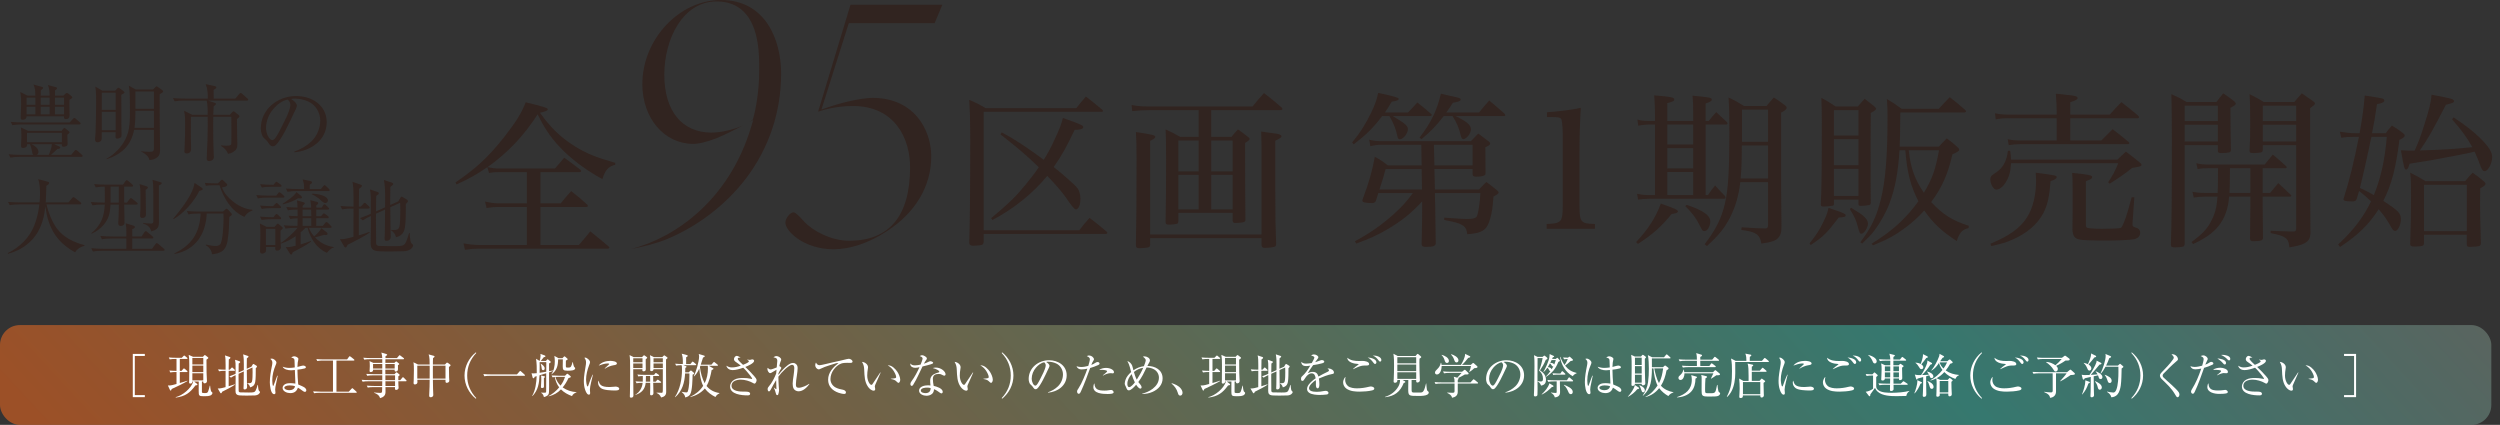<?xml version="1.0" encoding="UTF-8"?><svg xmlns="http://www.w3.org/2000/svg" width="1407.547" height="239.219" xmlns:xlink="http://www.w3.org/1999/xlink" viewBox="0 0 1407.547 239.219"><rect x="0" y="0" width="1407.547" height="239.219" fill="#333333" stroke="none"/><defs><style>.cls-1{fill:#312420;}.cls-1,.cls-2,.cls-3{stroke-width:0px;}.cls-4{isolation:isolate;}.cls-2{fill:url(#_名称未設定グラデーション_57);mix-blend-mode:multiply;opacity:.76;}.cls-3{fill:#fff;}</style><linearGradient id="_名称未設定グラデーション_57" x1="1501.483" y1="-528.604" x2="323.645" y2="560.29" gradientUnits="userSpaceOnUse"><stop offset="0" stop-color="#d1393e"/><stop offset=".5" stop-color="#378e82"/><stop offset="1" stop-color="#bd5a24"/></linearGradient></defs><g class="cls-4"><g id="_レイヤー_2"><g id="_文字"><path class="cls-1" d="M553.832,136.207c-.093,1.122-.467,1.495-1.401,1.775-1.028.187-2.99.374-4.299.374-1.775,0-2.336-.374-2.429-1.682.374-11.494.561-31.397.561-60.458,0-8.13-.187-13.83-.561-19.998,4.111,1.775,5.326,2.336,9.157,4.672h51.114c2.243-2.897,2.99-3.738,5.42-6.541,3.925,3.083,5.14,4.018,9.251,7.476.28.28.374.467.374.654,0,.281-.28.467-.654.467h-66.533v66.72h53.824c2.43-3.177,3.177-4.111,5.793-7.008,4.205,3.271,5.514,4.298,9.719,7.849.187.28.28.467.28.654,0,.28-.374.561-.841.561h-68.775v4.485ZM564.018,74.534c6.635,3.458,14.017,8.316,23.642,15.418,2.523-4.019,4.205-7.195,6.261-11.774,2.803-5.98,3.645-8.223,4.485-11.774,10.279,3.645,11.494,4.205,11.494,5.14,0,1.028-1.401,1.495-4.859,1.588-4.766,9.999-7.289,14.484-11.774,20.932,4.298,3.364,6.915,5.7,11.026,9.438,2.149,1.962,2.99,3.083,3.458,4.766.374,1.215.561,2.43.561,3.458,0,3.645-1.028,6.167-2.617,6.167q-1.121,0-5.606-6.728c-2.149-3.084-5.607-7.102-10.466-12.148-8.13,9.905-18.689,18.409-30.837,24.856l-.748-1.028c9.625-8.037,13.643-11.868,19.25-18.689,2.897-3.551,5.514-6.915,7.569-9.999-6.635-6.448-11.681-10.747-21.586-18.502l.748-1.121Z"/><path class="cls-1" d="M663.446,119.854v4.766c-.093.935-.28,1.215-.841,1.401-.561.187-2.99.467-4.392.467-1.495,0-1.962-.374-1.962-1.401v-.281c.187-9.999.28-17.661.28-35.135,0-9.438-.093-12.428-.28-16.82,3.645,1.682,4.766,2.243,8.223,4.205h10.373v-15.045h-27.286c-3.831,0-6.728.187-10.092.561l-.374-3.458c3.551.654,5.42.841,10.466.841h57.655c2.71-3.364,3.552-4.392,6.448-7.569,4.298,3.364,5.7,4.485,9.905,8.129.28.374.467.748.467.841,0,.374-.467.654-1.215.654h-38.873v15.045h11.4c1.495-1.869,1.962-2.43,3.645-4.205,2.616,1.869,3.458,2.43,5.7,4.298.561.28.841.748.841,1.122,0,.561-.748,1.121-2.523,2.243q0,29.061.187,43.078c0,.841-.187,1.121-.748,1.401-.654.28-3.177.561-4.953.561-1.028,0-1.402-.374-1.495-1.309v-4.392h-30.557ZM647.56,137.702c0,.935-.28,1.309-1.028,1.589-.654.187-3.364.467-4.953.467-1.495,0-1.962-.374-2.056-1.682.28-11.774.374-25.978.374-48.591,0-7.756-.094-11.4-.374-15.138,9.345,1.402,10.933,1.775,10.933,2.71,0,.654-.748,1.215-2.897,2.243v52.703h62.701v-49.899c0-2.243-.093-4.111-.187-8.036,9.345,1.215,9.531,1.308,10.466,1.682.654.28.935.561.935.934,0,.748-.841,1.309-3.457,2.523v28.407c0,15.605.093,18.875.467,29.622,0,.935-.187,1.402-.841,1.682s-3.458.654-5.514.654c-1.308,0-1.775-.467-1.869-1.682v-3.831h-62.701v3.644ZM674.846,79.112h-11.4v17.381h11.4v-17.381ZM674.846,98.456h-11.4v19.437h11.4v-19.437ZM694.003,79.112h-12.055v17.381h12.055v-17.381ZM694.003,98.456h-12.055v19.437h12.055v-19.437Z"/><path class="cls-1" d="M304.294,114.487h11.4c2.523-3.083,3.271-4.018,5.887-6.915,3.925,3.084,5.14,4.112,8.971,7.569.281.28.467.654.467.748,0,.374-.467.654-1.121.654h-25.604v21.399h21.586c2.896-3.271,3.738-4.298,6.448-7.663,4.579,3.645,5.98,4.766,10.372,8.504.187.187.374.467.374.561,0,.374-.374.654-.841.654h-72.98c-2.523,0-4.111.187-7.476.654l-.841-3.645c2.897.561,6.074.935,8.971.935h26.725v-21.399h-16.446c-1.869,0-3.271.094-6.261.561l-.841-3.644c2.243.561,5.42,1.028,7.195,1.028h16.353v-17.567h-16.072c-2.243,0-3.084.093-5.233.467l-.935-3.271c-6.448,4.392-9.812,6.261-17.381,9.718l-.561-1.121c11.868-8.13,18.502-14.297,27.379-25.511,6.541-8.316,9.812-13.549,12.148-19.623,11.307,2.803,12.428,3.177,12.428,4.111,0,.561-1.589,1.215-4.392,1.775,5.887,8.317,11.681,13.923,19.437,18.783,6.541,4.111,12.054,6.354,22.987,9.438l-.093,1.122c-3.738.841-5.607,2.897-7.195,8.036-8.223-4.485-15.325-9.625-21.399-15.418-6.448-6.261-10.559-11.867-15.044-21.025-7.943,12.241-16.82,21.586-28.221,29.715,3.551.654,4.112.748,6.167.748h31.771c2.336-2.616,3.083-3.458,5.233-6.074,3.924,2.803,5.139,3.738,9.064,6.728.28.374.467.561.467.841,0,.374-.467.561-1.215.561h-21.679v17.567Z"/><path class="cls-1" d="M355.474,140.152c24.497-6.298,55.024-27.342,67.434-68.708l1.183-3.942-2.027,1.091c.489-.313.945-.632,1.365-.957l.443-.342.154-.539c1.643-5.749,3.399-15.779,3.399-26.688l.006-1.289c.045-6.972.153-23.298-8.562-32.07-3.888-3.914-9.059-5.898-15.369-5.898-19.148,0-29.48,21.257-29.48,41.257,0,20.407,9.941,32.59,26.591,32.59,5.535,0,12.495-1.684,17.795-4.102-4.827,2.568-10.554,5.486-15.54,7.48-5.128,1.923-9.571,2.989-12.477,2.989-16.382,0-28.736-14.455-28.736-33.625,0-25.251,20.696-47.401,44.29-47.401,24.982,0,33.847,22.303,33.847,41.401,0,21.688-6.89,42.172-19.925,59.236-11.263,14.744-27.091,26.843-44.57,34.067-6.409,2.629-14.005,4.376-19.821,5.447Z"/><path class="cls-1" d="M469.358,140.353c-16.912,0-27.181-10.39-27.181-14.96,0-2.582,2.8-5.85,4.516-5.85,1.053,0,2.47,1.218,6.065,5.213,4.778,5.233,15.251,10.785,25.265,10.785,22.805,0,34.368-13.956,34.368-41.479,0-15.854-8.419-34.368-32.146-34.368-9.1,0-16.239,2.013-19.636,3.19l18.235-60.218h51.721l-4.348,10.366h-48.332l-15.399,48.644,3.208-1.11c12.479-4.319,22.242-5.46,25.662-5.46,10.43,0,19.086,3.683,25.034,10.65,5.036,5.9,7.924,14.031,7.924,22.308,0,16.743-8.877,31.701-24.996,42.119-9.942,6.562-20.577,10.17-29.96,10.17Z"/><path class="cls-1" d="M34.687,73.668l.839-1.077c.373-.468.606-.562.746-.562.187,0,.373.141.932.608l1.492,1.217c.233.187.466.468.466.608,0,.468-.513.842-1.212,1.357-.047.234-.047.468-.047.702,0,1.03.093,2.855.14,3.417.046.421.046.795.046,1.123,0,1.123-1.352,1.591-2.238,1.591-.792,0-1.072-.421-1.072-1.17v-.281h-4.242l2.797,1.263c.419.188.606.328.606.655,0,.468-.513.655-1.631.796-.653.655-2.657,2.48-3.589,3.276h11.374l1.865-2.247c.233-.281.466-.515.746-.515.233,0,.513.14.839.421l2.517,2.247c.373.328.466.421.466.702,0,.421-.373.515-.699.515H11.333c-1.865,0-3.683.094-5.5.421l-.933-1.872c2.377.234,4.755.328,7.179.328h6.713c-.56-.421-.653-1.124-.839-2.247-.186-1.123-.559-2.574-1.072-3.744h-1.678c.046.14.046.328.046.515,0,1.217-1.492,1.591-2.284,1.591-.839,0-1.119-.421-1.119-1.264,0-.562,0-1.451.093-2.48.093-1.311.093-2.761.093-3.978,0-1.263-.093-2.574-.28-3.837l4.056,1.919h18.879ZM13.197,68.941h26.011l1.865-1.966c.373-.421.56-.562.792-.562s.419.094.839.468l2.238,1.966c.233.187.466.375.466.702,0,.421-.373.515-.699.515H12.451c-1.865,0-3.683.093-5.5.421l-.933-1.872c2.377.234,4.802.328,7.179.328ZM19.863,53.825c0-2.574,0-3.931-1.026-6.224l4.802,1.31c.373.094.606.281.606.562,0,.374-.327.749-1.259,1.357-.046.983-.046,2.012-.046,2.995h4.988c-.047-2.106-.14-3.978-.933-5.943l4.382,1.17c.326.094.746.281.746.562,0,.562-.699.983-1.119,1.217-.047,1.076-.047,2.012-.047,2.995h4.755l1.166-1.076c.28-.234.559-.421.746-.421.233,0,.513.141.886.421l1.678,1.31c.233.188.513.468.513.749,0,.374-.466.702-1.585,1.404-.046.608-.046,1.17-.046,1.778,0,1.825.093,5.054.093,6.973,0,1.31-.653,2.106-2.051,2.106-1.072,0-1.119-.702-1.119-1.591H14.968c-.046,1.731-1.538,1.966-2.237,1.966-.839,0-1.072-.515-1.072-1.264,0-.608,0-1.731.093-3.042.093-1.591.14-3.463.14-5.007,0-2.527-.047-3.838-.466-6.318l4.009,2.012h4.429ZM14.968,59.02h4.941v-4.072h-4.941v4.072ZM14.968,64.355h4.941v-4.212h-4.941v4.212ZM15.202,80.079h19.625v-5.288H15.202v5.288ZM21.635,85.555c0,.749-.28,1.264-.886,1.638h6.712c.839-2.013,1.539-3.791,1.771-5.99h-11.374c1.678.889,3.776,2.199,3.776,4.352ZM22.94,59.02h4.988v-4.072h-4.988v4.072ZM22.94,64.355h4.988v-4.212h-4.988v4.212ZM36.039,54.948h-5.081v4.072h5.081v-4.072ZM36.039,60.143h-5.081v4.212h5.081v-4.212Z"/><path class="cls-1" d="M64.844,51.064l1.212-1.31c.14-.141.419-.375.652-.375.14,0,.28.047.746.375l2.004,1.498c.373.281.652.515.652.749,0,.375-.419.655-1.818,1.404.046,2.34.046,4.773.046,7.114v8.705c0,2.293.093,3.978.093,6.833,0,.515,0,1.029-.559,1.404-.513.328-1.305.608-1.865.608-.653,0-.979-.375-.979-.983,0-.14,0-.187.047-1.17.046-1.076.046-1.17.046-1.498h-7.832v2.761c0,.842,0,1.544-.419,2.106-.419.515-1.259.842-1.911.842-1.072,0-1.445-.655-1.445-1.638,0-1.124.233-2.527.28-3.744.187-5.663.327-11.325.327-16.988,0-1.731,0-5.195-.187-6.879-.093-.749-.233-1.404-.28-2.153l3.962,2.34h7.225ZM57.292,61.875h7.832v-9.688h-7.832v9.688ZM57.292,73.293h7.832v-10.296h-7.832v10.296ZM75.519,73.106c-1.818,8.938-7.039,13.712-15.477,16.566l-.093-.281c4.429-2.48,8.391-6.458,10.675-11.044,2.657-5.335,2.518-10.389,2.518-18.345,0-3.463-.047-9.125-.606-11.746l3.869,2.106h9.789l1.398-1.404c.187-.187.373-.374.56-.374.093,0,.233.046.652.327l2.61,1.872c.187.141.42.375.42.655,0,.515-.653.936-1.958,1.638,0,4.867.047,9.828.047,14.648,0,5.007.186,10.015.186,16.192,0,1.544-.093,3.276-1.212,4.352-1.352,1.264-2.937,1.731-4.708,1.872-.419-1.17-.792-1.966-1.725-2.808-.839-.795-1.864-1.544-2.983-1.918v-.234c1.445.141,2.891.281,4.382.281,2.051,0,2.797-.093,2.797-2.059v-10.295h-11.141ZM86.66,62.389h-10.396c-.046,3.089-.093,6.505-.513,9.594h10.908v-9.594ZM86.66,51.485h-10.396v9.781h10.396v-9.781Z"/><path class="cls-1" d="M132.48,55.51l2.237-2.621c.28-.328.466-.562.746-.562.233,0,.606.281.839.468l2.983,2.621c.233.187.466.421.466.749,0,.421-.373.468-.699.468h-21.956l3.869,1.263c.28.094.606.234.606.608,0,.421-.606.889-1.259,1.357-.093,1.591-.14,3.182-.233,4.773h9.323l1.352-1.451c.187-.188.466-.515.746-.515.233,0,.652.328.839.468l1.865,1.498c.28.234.606.515.606.842,0,.515-.699,1.03-1.398,1.544,0,3.557.047,7.113.14,10.67.046,1.124.093,2.247.093,3.37,0,2.153-.466,3.323-2.331,4.493-.979.608-1.818.889-2.937,1.076-.699-1.965-2.144-3.416-3.916-4.446l.047-.328c1.025.094,2.004.188,3.03.188.653,0,2.004-.047,2.471-.515.28-.281.28-1.217.28-5.429v-2.621c0-2.574,0-5.147-.047-7.722h-10.162c0,1.638-.046,3.276-.046,4.867,0,4.867.046,9.688.233,14.507,0,.936.14,2.48.14,3.276,0,1.778-1.771,2.293-2.657,2.293-1.306,0-1.352-.936-1.352-1.498,0-2.667.326-7.113.419-10.062.093-3.042.14-6.083.14-9.125,0-1.451-.047-2.855-.047-4.259h-9.417c0,3.37-.046,6.739-.046,10.108,0,2.668.14,5.382.14,8.05,0,1.591-.932,2.48-2.47,2.48-.839,0-1.306-.328-1.306-1.17,0-.562.093-1.918.14-2.761.233-4.399.28-8.798.28-13.197,0-2.714-.047-4.258-.606-6.926l4.615,2.293h8.67c.047-2.901.047-5.335-.559-8.002h-12.54c-1.818,0-3.729.093-5.5.421l-.932-1.825c2.424.188,4.801.281,7.179.281h12.446c.047-2.761-.14-5.569-1.212-8.143l5.127,1.123c.373.094.886.234.886.702,0,.562-.699.936-1.538,1.404,0,1.638.046,3.276.046,4.914h12.167Z"/><path class="cls-1" d="M165.667,85.368c3.636-1.311,6.946-3.136,9.743-5.85,3.077-2.995,4.895-7.347,4.895-11.606,0-4.493-2.563-8.892-6.666-10.717-2.237-1.03-4.848-1.685-7.878-1.685-.699,0-1.166,0-1.818.281,1.212.655,3.216,2.247,3.216,3.791,0,.749-1.025,2.761-1.585,3.837-2.051,4.399-7.132,15.631-10.535,18.438-.419.328-.979.515-1.492.515-1.072,0-1.725-.889-2.284-1.685-.606-.936-.979-1.498-1.818-2.199-1.025-.889-1.538-1.357-2.004-2.714-.419-1.124-.606-2.153-.606-3.37,0-10.998,9.509-18.345,19.951-18.345,8.717,0,17.155,5.148,17.155,14.695,0,10.202-8.95,16.192-18.227,16.988l-.047-.374ZM153.967,61.266c-2.61,2.995-4.195,6.926-4.195,10.904,0,2.667,1.585,6.692,3.636,6.692.839,0,1.818-1.404,2.237-2.059,1.539-2.293,4.196-8.002,5.594-10.764.792-1.591,2.237-5.241,2.237-6.973,0-1.216-.606-2.199-1.445-2.995-3.17.515-6.014,2.808-8.065,5.195Z"/><path class="cls-1" d="M32.03,128.661c3.869,5.148,9.51,7.722,15.523,9.36v.375c-2.284.562-4.009,1.685-5.314,3.65-10.675-5.897-15.057-13.946-16.735-25.786-.839,8.33-3.31,15.584-9.929,21.059-3.31,2.761-6.946,4.446-11.048,5.569l-.187-.375c6.712-3.276,12.26-8.658,15.01-15.725,1.352-3.416,2.47-8.002,2.797-11.699h-11.188c-1.725,0-3.822.093-5.5.421l-.932-1.825c2.377.188,4.801.281,7.179.281h10.582c.14-1.404.233-3.182.233-5.007,0-2.995-.233-6.131-1.025-8.096l5.361,1.451c.373.094.839.281.839.702,0,.608-1.119,1.31-1.584,1.591-.047,3.136-.187,6.271-.373,9.36h12.772l2.098-2.434c.327-.374.466-.562.699-.562.187,0,.513.188.886.468l3.124,2.434c.233.187.466.421.466.749,0,.421-.373.468-.699.468h-18.879c.792,4.118,3.356,10.249,5.827,13.571Z"/><path class="cls-1" d="M57.526,115.183c-1.865,0-3.683.094-5.501.421l-.932-1.872c2.377.187,4.755.328,7.179.328h.746v-3.089c0-1.965,0-3.931-.047-5.896-1.585,0-3.496.14-5.081.421l-.886-1.825c2.377.187,4.755.281,7.132.281h9.09l1.352-1.872c.187-.234.513-.655.792-.655.233,0,.653.328,1.119.702l1.818,1.544c.28.234.606.608.606.936,0,.421-.327.468-.699.468h-4.289v8.985h1.585l1.445-1.965c.187-.234.466-.562.746-.562s.979.562,1.166.702l2.191,1.731c.28.234.466.421.466.702,0,.421-.373.515-.746.515h-6.853c.047,3.463.187,7.301.187,10.108,0,1.357-.886,1.919-2.144,1.919-1.072,0-1.398-.562-1.398-1.544,0-.328.187-3.837.233-4.914.093-1.685.093-3.697.093-5.569h-4.662c-.28,4.633-.839,7.862-3.962,11.513-1.865,2.153-4.056,3.65-6.619,4.867l-.233-.234c5.408-4.54,7.272-9.219,7.552-16.146h-1.445ZM62.886,134.277c-1.725,0-3.823.094-5.501.421l-.932-1.872c2.424.234,4.801.328,7.179.328h7.505v-2.995c0-1.638-.093-2.808-.373-4.446l4.242,1.264c.559.187.932.421.932.889,0,.515-.373.702-1.492,1.17v4.118h5.268l1.398-2.153c.14-.234.652-.889.979-.889.28,0,.792.421,1.258.843l2.518,2.106c.28.234.466.421.466.702,0,.421-.373.515-.746.515h-11.141v5.803h11.141l1.958-2.667c.186-.234.419-.562.746-.562.187,0,.606.281,1.119.702l2.797,2.434c.233.188.466.375.466.702,0,.421-.373.515-.699.515h-34.216c-1.725,0-3.776.094-5.454.421l-.932-1.872c2.377.188,4.755.328,7.132.328h12.633v-5.803h-8.251ZM62.28,114.06h4.615v-8.985h-4.615v8.985ZM82.465,104.888c.327.093.792.281.792.702,0,.375-.606.889-1.258,1.357,0,2.246.046,4.493.093,6.692.046,2.34.093,4.68.093,7.02,0,.608-.14,2.059-2.051,2.059-1.025,0-1.259-.562-1.259-1.498,0-.468.187-2.527.187-3.463v-8.892c0-2.34-.046-2.901-.466-5.241l3.869,1.264ZM90.296,102.547c.513.141.746.234.746.562,0,.562-.513.795-1.585,1.31v12.589c0,2.574.046,5.054.046,7.628,0,3.135-.513,4.633-4.382,5.663-.419-2.48-2.284-3.744-4.568-4.446v-.328c1.492.187,2.937.328,4.475.328,1.072,0,1.305-.328,1.305-1.544v-14.508c0-3.791-.046-7.16-.513-8.564l4.475,1.31Z"/><path class="cls-1" d="M113.554,105.683c.28.187.606.421.606.749,0,.608-1.491.983-1.958,1.077-2.844,5.85-8.717,12.589-14.451,15.865l-.233-.281c3.729-4.306,9.463-11.793,11.281-17.128.373-1.03.559-1.919.746-2.995l4.009,2.714ZM111.596,120.237c-1.818,0-3.683.094-5.501.468l-.886-1.872c2.377.187,4.755.281,7.132.281h13.192l1.259-1.123c.373-.328.606-.515.839-.515.14,0,.373.14.653.421l1.864,2.059c.187.188.42.468.42.749,0,.421-.327.655-1.445,1.451-.14,4.633-.233,9.219-1.072,13.806-.373,1.918-1.119,3.978-2.704,5.241-1.678,1.357-3.962,1.778-6.013,1.966-.14-2.34-1.632-3.978-3.497-5.148l.047-.328c2.237.468,4.149.795,5.407.795.979,0,2.051-.14,2.704-.982,1.539-2.013,1.865-11.887,1.865-14.367,0-.983,0-1.919-.046-2.902h-9.417c-.466,11.513-6.386,20.592-18.087,22.744l-.093-.374c9.649-4.493,14.311-11.653,14.73-22.37h-1.352ZM119.847,104.326c-1.305,0-2.611.047-3.916.281l-.606-1.638c1.678.141,3.403.234,5.081.234h2.331l1.492-1.498c.187-.187.513-.515.839-.515.187,0,.419.14.792.515l1.725,1.685c.326.327.373.468.373.702,0,.749-1.305,1.17-2.983,1.451,1.166,3.089,3.356,5.616,5.92,7.675,3.17,2.574,7.039,4.586,11.188,4.867l.047.468c-2.191.655-3.263,1.731-4.522,3.557-7.272-3.135-11.654-10.483-14.031-17.784h-3.729Z"/><path class="cls-1" d="M151.449,110.129h4.102l.979-1.264c.373-.515.559-.655.746-.655.14,0,.373.094.839.468l1.538,1.357c.373.328.466.562.466.749,0,.421-.373.468-.699.468h-8.717c-1.818,0-3.683.094-5.5.468l-.932-1.872c2.377.187,4.801.281,7.179.281ZM154.572,127.725l1.166-1.357c.233-.281.513-.421.699-.421s.326.094.56.281l1.911,1.638c.28.234.28.468.28.515,0,.375-.047.468-1.259,1.451v4.353c0,1.825.233,4.165.233,4.914,0,1.217-.886,2.013-2.098,2.013-1.025,0-1.119-.515-1.119-1.404v-.655h-5.174c.046.327.046.655.046.982,0,1.357-.14,1.638-.373,1.919-.42.515-1.306.842-1.771.842-.746,0-1.259-.375-1.259-1.217,0-.375.047-1.451.047-2.012,0-2.48.14-5.008.14-7.488,0-1.544-.046-4.82-.326-6.271l3.822,1.918h4.475ZM153.547,122.296h.466l.932-1.263c.14-.188.466-.562.746-.562.233,0,.606.281.792.468l1.352,1.264c.326.281.466.468.466.702,0,.421-.373.515-.699.515h-4.802c-1.818,0-3.683.093-5.5.421l-.932-1.872c2.377.187,4.801.327,7.179.327ZM153.5,116.072h.233l1.212-1.264c.419-.421.606-.562.792-.562.233,0,.606.328.792.515l1.259,1.217c.326.327.466.468.466.702,0,.421-.419.515-.746.515h-4.662c-1.865,0-3.683.094-5.501.421l-.932-1.872c2.331.188,4.708.328,7.085.328ZM153.64,104.045h.373l.885-1.123c.42-.515.56-.608.746-.608.14,0,.373.141.792.468l1.631,1.17c.28.187.466.421.466.702,0,.421-.373.515-.699.515h-4.941c-1.725,0-3.822.093-5.5.421l-.932-1.872c2.377.188,4.801.328,7.179.328ZM149.724,137.927h5.268v-9.079h-5.268v9.079ZM169.256,130.814v6.786c1.958-.562,3.869-1.17,5.733-1.918l.187.328c-2.797,2.106-7.225,4.399-10.395,6.037-.14.562-.326,1.263-.839,1.263-.233,0-.419-.047-.652-.421l-2.424-3.791c.28.047.56.047.839.047,1.538,0,3.263-.421,4.755-.795v-5.382c-2.518,1.731-5.408,3.323-8.298,4.165l-.046-.375c2.424-1.357,7.691-6.224,9.416-8.471h-1.305c-1.818,0-3.683.094-5.5.421l-.886-1.872c2.377.188,4.755.328,7.132.328h.513c.046-1.451.046-2.854.093-4.259-1.398.047-2.844.141-4.195.375l-.933-1.825c1.725.141,3.403.234,5.128.234-.047-1.216-.047-2.48-.047-3.697-1.818,0-3.683.047-5.454.421l-.886-1.872c2.098.187,4.195.281,6.293.328,0-1.778-.046-2.293-.28-4.025l3.543.983c.373.093.839.187.839.702,0,.234-.419.655-1.212,1.357v.983h4.801c-.046-1.544-.14-2.668-.466-4.166l3.636.936c.419.094.839.234.839.749,0,.328-.233.562-1.119,1.357v1.124h3.077l.792-1.264c.14-.234.42-.608.746-.608.233,0,.606.281.792.468l1.352,1.311c.373.328.466.468.466.702,0,.421-.373.515-.699.515h-6.526v3.744h2.657l.886-1.029c.466-.515.56-.562.746-.562.14,0,.419.093.885.468l1.399,1.03c.279.187.466.468.466.749,0,.421-.419.468-.699.468h-6.34v4.305h3.683l1.306-1.591c.419-.515.559-.562.746-.562s.606.234.839.468l1.584,1.591c.42.421.466.468.466.702,0,.421-.373.515-.699.515h-12.073c.652,1.732,1.678,3.37,2.937,4.774,1.398-1.17,3.31-2.949,4.102-4.586l2.891,2.246c.373.281.606.515.606.796,0,.562-.513.842-1.072.842-.233,0-.56-.047-.792-.141-1.725.515-3.45.983-5.221,1.451,2.844,2.995,6.526,4.914,10.582,5.429l-.047.281c-1.911.515-2.61,1.638-3.869,2.949-5.827-2.48-9.276-8.143-10.861-14.04h-1.212c-.839.936-1.725,1.732-2.704,2.527ZM159.234,115.043l-.093-.281c2.61-1.966,6.014-3.791,7.785-6.599l2.471,2.012c.419.375.606.749.606.983,0,.468-.419.562-.792.562-.187,0-.979-.047-1.352-.094-2.611,1.638-5.641,2.714-8.624,3.417ZM180.677,106.432l1.305-1.591c.419-.515.559-.608.746-.608s.653.328.839.515l1.631,1.591c.326.328.419.515.419.749,0,.421-.373.468-.699.468h-17.527c-1.865,0-3.729.093-5.5.421l-.933-1.825c2.377.188,4.755.281,7.179.281h3.076c0-2.012-.093-3.51-.839-5.428l4.568.982c.419.094.699.281.699.749,0,.375,0,.468-1.259,1.31v2.387h6.293ZM170.375,121.735h4.895c-.046-1.263-.046-2.48-.093-3.744h-4.801v3.744ZM175.269,122.858h-4.895v4.305h4.895v-4.305ZM181.283,109.942c.839.281,1.678.608,2.517,1.31.56.468.839,1.124.839,1.638,0,.795-.7,1.404-1.492,1.404-.513,0-1.025-.281-1.445-.562-.14-.094-.606-.468-1.259-1.123-1.025-1.03-2.331-1.825-2.937-2.2s-1.166-.702-1.958-1.029l.093-.328c1.585-.047,4.102.374,5.641.889Z"/><path class="cls-1" d="M203.142,116.306l1.398-1.544c.373-.421.56-.608.792-.608.28,0,.606.328.792.515l1.631,1.544c.187.187.419.421.419.702,0,.421-.373.515-.699.515h-5.454v15.069c2.004-.608,4.009-1.217,5.92-1.918l.187.375c-2.564,1.918-9.37,5.382-12.446,6.879-.373.936-.653,1.498-1.166,1.498-.326,0-.56-.234-.746-.562l-2.424-4.165c.327.047.699.047,1.026.047,1.864,0,4.754-.795,6.619-1.31,0-5.289.047-10.624.047-15.912h-.933c-1.818,0-3.683.093-5.5.421l-.886-1.872c2.377.187,4.568.327,6.713.327h.606v-4.352c0-3.557-.047-7.722-.653-9.594l4.708,1.591c.373.14.653.328.653.702,0,.608-1.072,1.357-1.585,1.685-.093,3.323-.093,6.646-.14,9.968h1.119ZM216.8,116.728c0-1.778.047-1.825.047-5.429,0-3.323-.047-6.646-.699-9.968l4.475,1.498c.373.141.792.328.792.702,0,.421-.56.889-1.632,1.731-.046,2.34-.093,4.633-.093,6.973v3.182l4.522-2.012,1.119-1.872c.233-.374.466-.795.746-.795.233,0,.513.094.933.375l2.191,1.357c.28.188.466.421.466.749,0,.515-.42.982-1.166,1.638,0,4.446,0,10.577-.56,13.431-.699,3.604-2.657,4.68-4.988,5.289-.326-1.778-1.352-2.948-2.797-3.931v-.234c.466.047.979.093,1.445.093,1.865-.046,2.564-.234,3.124-1.451.652-1.357.652-7.535.652-9.36,0-1.498,0-3.042-.093-4.539l-5.547,2.527c0,4.025.093,8.424.14,12.074,0,1.404.14,3.37.14,4.493,0,1.685-1.212,2.34-2.377,2.34-.839,0-1.119-.421-1.119-1.217,0-.702.093-2.2.14-3.37.093-3.182.093-8.705.14-13.01l-5.081,2.293c0,.608-.046,1.217-.046,1.872,0,1.685.093,14.04.093,14.742,0,.795.466,1.404,1.445,1.544.746.093,6.899.14,8.484.14,4.382,0,5.688-.094,6.62-1.825.699-1.31,1.445-3.65,2.004-5.569h.326c.047,1.123.187,3.135.466,4.399.233.983.466,1.404,1.119,1.919.233.187.373.374.373.608,0,1.263-1.865,3.182-4.988,3.323-2.284.093-4.615.14-7.179.14-2.331,0-6.293,0-7.878-.187-3.31-.375-3.869-2.013-3.869-4.727,0-3.837.093-8.283.14-12.074,0-1.03-.046-2.013-.046-2.995-1.492.655-3.17,1.544-4.522,2.48l-1.585-1.311c2.051-.702,4.102-1.544,6.107-2.434v-7.02c0-2.714,0-3.978-.513-6.692l4.335,1.498c.28.093.699.281.699.655,0,.468-.373.795-1.492,1.544-.093,2.902-.046,5.803-.093,8.705l5.081-2.293Z"/><path class="cls-1" d="M792.748,63.306c2.336-2.429,3.084-3.177,5.233-5.606,3.457,2.71,4.485,3.551,7.662,6.354.374.28.468.467.468.654,0,.374-.468.654-1.028.654h-20.932c6.915,4.111,8.503,5.419,8.503,7.382,0,2.43-2.616,5.7-4.578,5.7-.654,0-1.121-.561-1.309-1.682-.841-4.111-2.056-7.102-4.485-11.4h-4.111c-5.046,6.634-8.784,10.372-15.979,15.885l-.934-1.028c4.858-5.887,7.662-10.466,10.933-17.194,2.149-4.579,2.896-6.821,3.737-10.746q11.588,2.43,11.588,3.271c0,.841-.935,1.215-3.925,1.682-2.056,3.364-2.43,4.018-3.831,6.074h12.988ZM776.021,108.721c-.561,1.869-.747,2.429-1.309,4.205-.373,1.028-1.027,1.402-2.336,1.402-2.148,0-4.392-.28-4.952-.654-.187-.093-.374-.467-.374-.748s.094-.561.188-.841c3.737-10.092,5.139-15.044,6.821-23.829,3.363,1.869,4.298,2.523,7.288,4.859h19.063l-.188-11.587h-22.707c-2.056,0-3.457.187-5.98.748l-.654-3.644c2.43.654,4.112.841,6.635.841h50.647c1.775-1.869,2.336-2.43,4.111-4.298,2.523,1.869,3.271,2.43,5.7,4.298.747.561,1.028.935,1.028,1.308,0,.748-.748,1.215-2.71,2.149,0,7.663,0,8.316.093,14.577,0,.467-.093.748-.28.935-.561.654-2.43,1.028-4.672,1.028-1.775,0-2.243-.28-2.336-1.308v-2.99h-21.493l.281,11.494h24.855c1.869-1.962,2.337-2.523,4.112-4.205,2.616,1.962,3.363,2.523,5.98,4.672.653.561.935.935.935,1.215,0,.561-.562,1.028-2.897,2.336-.654,7.195-.747,8.223-1.775,12.055-1.775,6.728-4.205,8.503-12.988,9.157-.374-2.99-1.122-4.205-3.178-5.326-1.588-.935-3.551-1.495-9.812-2.71v-1.308q2.523.187,8.316.561c1.683.094,3.084.187,4.299.187,3.831,0,5.326-.467,5.887-1.775.748-1.869,1.589-7.382,1.869-12.802h-25.604l.187,9.251q.094,9.718.28,19.156c-.187,1.401-1.495,1.869-5.232,1.869-2.057,0-2.617-.28-2.71-1.402.28-14.297.28-15.325.28-19.062v-5.14c-6.168,6.728-11.588,11.026-19.53,15.699-5.7,3.364-10.092,5.327-17.567,8.037l-.748-1.309c8.41-4.485,15.231-9.251,22.24-15.605,4.392-4.018,6.635-6.448,10.372-11.494h-19.437ZM800.411,95.171h-20.278c-1.121,4.205-1.588,5.793-3.457,11.494h23.922l-.187-11.494ZM832.742,63.306c2.43-2.99,3.178-3.831,5.7-6.728,3.832,3.177,5.046,4.205,8.69,7.476.188.28.374.654.374.841,0,.28-.374.467-.747.467h-27.193c6.448,3.177,8.598,5.046,8.598,7.476,0,2.242-2.523,5.513-4.299,5.513-.654,0-1.121-.748-1.495-2.243-.841-3.832-2.242-7.195-4.579-10.746h-4.952c-4.205,5.419-7.289,8.69-12.521,12.989l-1.121-.841c6.447-8.316,9.905-15.418,12.054-24.763,2.056.467,3.738.841,4.766,1.121,5.7,1.215,6.354,1.402,6.354,2.056,0,.934-.841,1.308-4.392,1.962-1.775,2.803-2.43,3.737-3.645,5.419h18.408ZM807.605,93.115h21.493v-11.587h-21.773l.28,11.587Z"/><path class="cls-1" d="M870.779,126.101c8.409-.28,9.063-1.121,9.063-10.559v-40.462q-.187-7.662-1.027-8.316c-.748-.654-1.963-.841-4.579-.841h-3.271v-2.71c7.382-.561,14.11-1.402,19.062-2.523-.467,7.476-.747,15.138-.747,25.51v29.342c0,6.074.373,8.13,1.775,9.251,1.215.935,1.868,1.121,6.915,1.308v2.71h-27.192v-2.71Z"/><path class="cls-1" d="M921.147,136.287c6.729-7.102,11.12-13.923,13.923-21.679,7.943,2.803,9.625,3.551,9.625,4.392,0,.748-.841,1.121-3.551,1.495-5.7,7.008-10.559,11.4-18.969,16.82l-1.028-1.028ZM953.293,68.072v-5.233c0-3.271-.094-6.261-.374-8.971,9.905.935,10.84,1.122,10.84,2.243,0,.748-.748,1.215-3.458,2.149v9.812h1.775c1.775-2.243,2.336-2.896,4.205-4.953,2.616,2.43,3.458,3.177,5.98,5.607.28.374.374.654.374.841,0,.374-.374.561-1.121.561h-11.214v39.714h1.309c1.682-2.43,2.149-3.177,4.018-5.42,2.43,2.71,3.178,3.458,5.7,6.074.094.374.188.654.188.841,0,.467-.28.561-1.028.561h-41.957c-1.775,0-4.766.28-6.261.467l-.561-3.271c2.616.561,4.111.748,7.289.748h2.803v-39.714h-4.204q-4.112.28-5.233.654l-.467-3.458c1.868.561,3.551.748,5.793.748h4.111v-3.831c0-3.645-.187-7.289-.467-10.559,9.812.841,11.307,1.121,11.307,2.336,0,.841-.935,1.308-3.925,2.056v9.999h14.578ZM938.715,81.341h14.578v-11.213h-14.578v11.213ZM938.715,94.797h14.578v-11.4h-14.578v11.4ZM938.715,109.842h14.578v-12.989h-14.578v12.989ZM949.648,115.355c9.063,2.99,13.269,5.887,13.269,9.251,0,2.803-1.588,5.513-3.271,5.513-1.027,0-1.308-.374-2.896-3.644-1.682-3.458-4.672-7.382-7.942-10.466l.841-.654ZM979.831,102.553c-.935,7.849-2.804,14.11-5.98,20.277-3.178,5.98-6.261,9.718-12.802,15.699l-1.309-1.028c6.354-8.223,9.531-14.671,11.494-23.174,1.775-7.663,2.429-18.502,2.429-39.527,0-10.652-.093-14.017-.467-19.903,3.831,1.775,4.952,2.429,8.69,4.766h12.708c1.683-2.056,2.243-2.71,4.112-4.766,2.803,1.775,3.551,2.336,6.167,4.298.748.561,1.028,1.028,1.028,1.401,0,.935-.842,1.682-3.084,2.804v44.386c0,.28.094,6.821.187,19.53-.093,3.364-.187,3.832-.841,5.14-1.309,2.71-3.645,3.738-10.466,4.672-.935-5.14-2.99-6.635-11.307-7.663l.187-1.495q9.064.654,13.363.654c1.121-.093,1.495-.561,1.495-1.682v-24.389h-15.605ZM980.672,81.902c0,7.663-.187,14.204-.654,18.595h15.419v-18.595h-14.765ZM995.436,79.846v-18.128h-14.671v18.128h14.671Z"/><path class="cls-1" d="M1018.8,137.034c3.831-4.766,5.7-7.663,7.85-12.241,1.775-3.551,2.336-5.233,2.803-7.756,7.85,2.523,9.719,3.364,9.719,4.205s-.935,1.121-3.925,1.215c-6.729,8.877-8.784,10.839-15.792,15.512l-.654-.935ZM1032.537,114.888v.187c0,.374-.28.654-.748.748-.561.187-3.737.467-4.952.467s-1.683-.28-1.683-1.028v-.374c.468-9.438.562-20.838.562-45.975,0-6.541-.094-9.064-.28-13.83,3.551,1.869,4.578,2.523,8.036,4.859h12.521c1.589-1.869,2.149-2.43,3.831-4.299,2.43,1.776,3.084,2.336,5.514,4.299.747.748.934,1.028.934,1.308,0,.561-.747,1.122-2.99,2.336-.093,8.037-.093,12.896-.093,15.418,0,20.745,0,30.089.093,34.855,0,1.028-.187,1.402-.934,1.588-.562.187-3.458.467-4.859.467-.841,0-1.121-.28-1.121-1.028v-2.523h-13.83v2.523ZM1046.367,61.998h-13.83v14.297h13.83v-14.297ZM1032.537,78.351v14.67h13.83v-14.67h-13.83ZM1032.537,95.078v15.231h13.83v-15.231h-13.83ZM1042.162,116.943c5.046,3.084,5.887,3.645,7.195,4.859,1.682,1.588,2.336,2.71,2.336,4.111,0,2.336-2.243,5.7-3.738,5.7-.747,0-1.027-.561-1.869-3.644-1.027-4.018-1.962-5.98-4.578-10.186l.654-.841ZM1108.32,128.438c-3.457.748-5.139,2.523-6.634,7.289-8.317-5.42-12.989-9.718-18.315-17.194-3.271,3.645-6.448,6.541-10.56,9.625-5.887,4.392-9.905,6.541-18.315,9.999l-.747-.935c9.812-6.167,15.231-10.653,21.586-17.848,1.775-2.149,3.271-3.925,4.766-6.074-4.299-8.317-6.354-15.979-7.383-28.688h-3.271c-.747,12.521-2.522,21.772-5.606,29.809-2.149,5.607-5.232,11.027-8.69,15.605-1.775,2.243-3.271,3.831-6.728,7.102l-1.028-.748c6.168-8.223,9.064-14.203,11.494-23.922,2.71-10.839,3.831-24.669,3.831-47.096,0-4.299-.094-5.607-.374-9.625,3.738,2.243,4.859,2.99,8.316,5.513h20.932c2.71-2.897,3.458-3.831,6.168-6.541,3.925,3.083,5.046,4.018,8.783,7.289.28.28.374.561.374.748,0,.28-.467.561-.841.561h-36.163c-.094,13.083-.188,14.484-.374,19.25h22.053c1.963-2.149,2.617-2.803,4.485-4.672,2.804,2.149,3.645,2.803,6.261,5.139.561.654.748.935.748,1.309,0,.654-1.028,1.308-3.831,2.523-2.617,11.4-5.794,18.502-11.961,26.912,6.541,7.008,11.867,10.372,21.212,13.362l-.188,1.309ZM1074.68,84.612c.935,9.625,3.364,16.446,8.503,23.922,4.673-7.756,6.635-13.269,8.504-23.922h-17.007Z"/><path class="cls-1" d="M1192.144,89.845c2.056-1.962,2.71-2.617,4.766-4.485,3.364,2.523,4.393,3.271,7.756,6.074.842.654,1.028.935,1.028,1.308,0,.841-.747,1.122-5.233,1.775-4.952,3.925-6.914,5.233-12.614,8.877l-.935-.748c2.99-4.579,3.831-6.261,5.7-10.746h-60.365c-.28,4.859-1.028,7.569-2.99,10.746-1.495,2.523-3.552,4.112-5.327,4.112-1.588,0-3.363-3.177-3.363-5.887,0-.561.28-1.402.654-1.869q.561-.561,2.803-2.056c3.738-2.523,5.887-6.541,6.448-12.054h1.308c.374,2.336.374,2.99.468,4.953h59.897ZM1120.659,137.221c10.746-4.485,16.727-8.784,20.651-14.951,3.271-5.14,5.046-12.521,5.046-20.745,0-.841-.093-2.43-.187-4.299,11.307,1.495,11.774,1.589,11.774,2.523,0,.747-.841,1.401-3.458,2.242-.654,8.971-1.775,13.737-4.111,18.128-3.364,6.261-9.251,11.307-17.475,14.858-3.644,1.588-6.167,2.336-11.773,3.551l-.468-1.308ZM1187.846,64.521c2.803-3.177,3.644-4.111,6.541-7.008,4.111,3.177,5.42,4.205,9.438,7.569.28.467.468.654.468.935s-.374.561-.935.561h-37.752v12.522h17.475c2.803-2.804,3.644-3.645,6.354-6.354,3.832,2.897,4.953,3.831,8.69,6.915.561.374.748.654.748.935,0,.374-.374.561-1.028.561h-60.552c-1.963,0-4.019.187-6.354.561l-.561-3.364c2.242.561,4.392.748,7.008.748h20.559v-12.522h-27.566c-2.99,0-4.392.187-6.729.654l-.467-3.458c2.149.467,4.299.748,7.289.748h27.473v-2.149c0-2.149-.094-4.112-.468-9.625,2.243.187,4.019.374,5.14.561,5.606.467,7.102.935,7.102,1.869,0,.841-1.215,1.495-4.111,2.336v7.008h22.24ZM1166.915,106.758c0-4.953,0-5.98-.28-9.438,9.344.935,11.307,1.401,11.307,2.336,0,.841-.468,1.215-3.551,2.336v24.109c0,1.402.093,1.869.747,2.149s4.019.561,8.13.561c4.859,0,9.438-.187,10.186-.374,1.027-.187,1.215-.467,2.523-3.645,1.308-3.271,2.242-6.448,4.204-13.736h1.495l-1.027,14.671v.841c0,.748.374,1.122,1.401,1.402,2.149.654,2.897,1.495,2.897,3.083,0,1.869-1.215,3.084-3.364,3.645-1.775.374-9.345.748-15.139.748-8.783,0-14.109-.187-15.979-.654-2.43-.561-3.458-2.149-3.645-5.42q.094-8.316.094-9.531v-13.082Z"/><path class="cls-1" d="M1229.994,81.715v55.6c0,.935-.28,1.309-1.028,1.589-.653.187-2.71.374-4.298.374-1.869,0-2.43-.28-2.43-1.495.467-13.176.561-25.978.561-59.711,0-11.213-.094-17.941-.28-25.043,3.831,1.682,4.952,2.243,8.597,4.392h16.82c1.589-2.243,2.149-2.897,3.831-4.859,2.71,1.869,3.551,2.43,6.074,4.392.654.654.935,1.028.935,1.401,0,.654-.654,1.122-2.99,2.336q0,11.587.28,23.735c0,.841-.28,1.121-1.028,1.402-.654.187-2.71.374-4.205.374-1.682,0-2.148-.28-2.148-1.495v-2.99h-18.689ZM1248.683,59.475h-18.689v8.69h18.689v-8.69ZM1248.683,70.221h-18.689v9.438h18.689v-9.438ZM1273.913,108.627h4.205c1.962-2.43,2.616-3.177,4.579-5.513,3.083,2.803,4.018,3.645,7.102,6.635.187.187.28.374.28.561s-.28.374-.654.374h-15.512v5.14q.094,12.428.187,17.941c0,.935-.28,1.308-1.027,1.588-.654.281-2.71.467-4.111.467-1.683,0-2.149-.374-2.149-1.588l.187-18.128v-5.42h-11.961c-.467,6.635-2.43,12.148-5.98,16.633-3.271,3.925-7.288,6.822-14.297,10.092l-.935-1.122c6.448-4.766,9.064-7.569,11.4-12.428,1.962-3.831,2.804-7.102,3.271-13.176h-6.354c-2.803,0-4.952.187-7.008.561l-.748-3.271c2.337.467,4.205.654,7.756.654h6.448c.094-2.056.187-5.606.187-13.923h-5.046c-2.804,0-4.205.094-6.447.467l-.748-3.271c2.336.561,4.019.748,7.195.748h31.304c2.056-2.43,2.617-3.177,4.579-5.607,3.364,2.804,4.392,3.645,7.569,6.542.187.28.28.467.28.654s-.374.467-.654.467h-12.896v13.923ZM1255.505,94.704c-.094,8.877-.094,11.681-.28,13.923h11.773v-13.923h-11.493ZM1274.007,81.715v2.71c-.094.841-.28,1.121-1.028,1.402-.561.187-2.896.374-4.205.374-1.775,0-2.242-.28-2.242-1.401.374-7.009.374-8.877.374-15.886,0-9.438-.094-11.681-.374-15.886,3.551,1.775,4.672,2.336,8.036,4.392h17.193c1.776-2.149,2.337-2.804,4.205-4.859q2.99,2.056,6.074,4.205c.935.654,1.309,1.028,1.309,1.495,0,.561-.374.935-2.71,2.617v42.61c0,8.317.093,20.745.187,27.847-.187,2.99-.935,4.299-3.457,5.7-1.869.935-3.925,1.495-8.41,2.243-.28-3.083-.841-4.392-2.523-5.513-1.308-.935-2.99-1.495-8.036-2.523v-1.308c2.056.093,3.551.187,4.579.187,2.71.094,4.672.187,5.793.187h2.523c1.215,0,1.495-.374,1.495-2.149v-46.442h-18.782ZM1292.789,59.475h-18.782v8.69h18.782v-8.69ZM1292.789,70.221h-18.782v9.438h18.782v-9.438Z"/><path class="cls-1" d="M1343.252,74.987c1.402-1.962,1.869-2.523,3.458-4.298,2.804,1.682,3.551,2.243,6.167,4.205.654.467,1.028,1.028,1.028,1.401,0,.748-.935,1.589-2.99,2.43-1.963,15.979-4.392,25.137-9.064,34.388,8.504,5.513,9.905,7.008,9.905,10.279,0,3.177-1.682,6.635-3.271,6.635-.654,0-1.309-.561-2.056-1.869-2.616-4.672-4.111-6.729-7.195-10.373-5.42,8.503-11.4,14.391-21.772,21.305l-1.028-1.495c8.597-7.942,14.11-15.138,18.502-24.202-2.71-2.616-3.645-3.458-6.728-5.887-.468,1.495-.654,2.429-1.401,4.672-.374.935-.935,1.215-2.43,1.215-3.645,0-4.953-.28-4.953-1.215,0-.28.094-.654.28-1.028,3.084-9.718,5.606-19.997,8.41-34.107h-1.869c-4.298,0-5.326.094-8.036.561l-.841-3.458c4.111.654,5.794.841,8.877.841h2.243c1.589-8.784,2.43-14.951,2.896-21.212q9.158,1.402,9.905,1.682c.748.28,1.121.654,1.121,1.121,0,.935-1.308,1.589-4.111,2.056-1.215,8.224-1.775,11.214-2.804,16.353h7.756ZM1335.123,77.042c-1.495,7.569-4.673,21.773-6.448,28.781,3.831,1.775,4.673,2.243,7.85,4.018,4.019-9.905,6.167-19.717,7.289-32.799h-8.69ZM1381.471,66.109c7.756,5.233,11.12,7.943,15.044,11.774,4.766,4.766,6.635,7.756,6.635,10.559,0,3.551-2.336,7.943-4.298,7.943-.935,0-1.495-.748-2.43-3.271-1.122-3.177-1.869-4.859-3.178-7.756-3.271.841-5.232,1.215-11.961,2.523q-12.614,2.523-24.669,4.298c-.561,2.243-1.121,3.271-1.869,3.271-1.027,0-1.215-.841-2.99-10.839,3.364.187,4.111.187,7.756.187,2.149-4.766,3.364-8.037,5.14-13.643,3.177-9.999,3.831-12.615,4.392-17.848,4.953.935,10.092,1.962,11.4,2.43.841.374,1.215.748,1.215,1.215,0,.28-.187.561-.374.748-.373.28-1.775.654-4.205,1.308-7.942,15.418-9.905,18.782-14.671,25.697,12.896-.374,21.399-.935,29.529-1.869-2.99-5.42-5.794-9.251-11.4-15.699l.935-1.028ZM1387.919,101.992c1.775-2.149,2.336-2.803,4.205-4.766,2.804,1.962,3.551,2.523,5.98,4.579.935.748,1.309,1.308,1.309,1.682,0,.654-.935,1.495-2.99,2.523q-.094,8.036-.094,8.971c0,3.457.094,9.812.467,22.053-.093.841-.28,1.122-.747,1.402-.374.28-3.457.561-5.42.561-1.401,0-1.682-.28-1.775-1.402v-5.419h-24.108v5.046c-.188,1.215-.935,1.495-4.579,1.588h-1.215c-1.401,0-1.962-.467-1.962-1.401v-.28c.373-11.307.467-16.353.467-25.698,0-8.316,0-9.718-.467-14.204,3.924,1.962,5.046,2.523,8.597,4.766h22.333ZM1364.745,130.119h24.108v-26.071h-24.108v26.071Z"/><rect class="cls-2" y="183.026" width="1402.667" height="56.193" rx="11.204" ry="11.204"/><path class="cls-3" d="M74.764,199.257h6.775v1.161h-5.646v22.026h5.646v1.161h-6.775v-24.347Z"/><path class="cls-3" d="M101.229,208.813h.968l.941-1.08c.108-.135.323-.324.457-.324.081,0,.296.135.457.27l1.237,1.08c.188.162.269.27.269.405,0,.243-.215.297-.403.297h-3.925v6.181c1.398-.432,2.823-.783,4.221-1.296l.054.216c-1.425.917-7.179,3.778-8.846,4.453-.215.675-.35.891-.564.891s-.323-.162-.403-.351l-1.183-2.537c.188.027.403.027.592.027,1.317,0,2.984-.486,4.275-.864v-6.721h-.323c-1.049,0-2.124.054-3.172.243l-.538-1.08c1.452.135,2.608.135,4.033.189v-6.721h-.646c-1.048,0-2.124.054-3.172.243l-.511-1.08c1.371.135,2.742.189,4.113.189h3.172l.915-.918c.242-.243.349-.351.457-.351.134,0,.349.162.484.27l1.129.945c.135.108.269.243.269.405,0,.243-.188.297-.403.297h-3.952v6.721ZM113.677,214.805v5.776c0,.567.081.729,1.694.729,1.156,0,1.505-.162,1.855-1.053.323-.783.699-2.268.887-3.131l.188.027c.134,1.322.269,2.051.376,2.537.162.702.215.756.699,1.134.134.108.242.243.242.432,0,.567-.538,1.107-1.022,1.35-.968.486-2.769.486-3.872.486-2.742,0-2.85-.324-2.85-2.942,0-2.268.027-3.589.027-5.344h-2.635l1.694,1.296c.134.108.215.216.215.378,0,.405-.645.486-1.156.54-3.065,4.21-5.78,6.181-11.05,6.829l-.054-.243c3.925-.972,8.684-4.859,9.921-8.799h-.511c.027.729-.43,1.161-1.156,1.161-.43,0-.699-.162-.699-.621,0-.378.054-1.376.054-1.917.054-2.618.054-5.237.054-7.828,0-1.943,0-3.887-.349-5.803l2.473,1.08h5.565l.619-.675c.134-.135.295-.297.43-.297.161,0,.322.108.457.216l1.21.945c.242.189.322.297.322.459,0,.243-.43.54-1.048.972,0,2.402,0,4.805.054,7.207.054,1.134.215,4.211.215,4.913,0,.837-.753,1.215-1.345,1.215-.699,0-.726-.459-.726-1.026h-.78ZM108.3,205.196h6.157v-3.671h-6.157v3.671ZM108.3,209.515h6.157v-3.671h-6.157v3.671ZM114.457,210.163h-6.157v3.995h6.157v-3.995Z"/><path class="cls-3" d="M129.385,208.138l.807-.891c.215-.243.323-.351.457-.351.162,0,.35.189.457.297l.941.891c.108.108.242.243.242.405,0,.243-.215.297-.403.297h-3.146v8.691c1.156-.351,2.312-.701,3.415-1.106l.107.216c-1.479,1.106-5.404,3.104-7.179,3.967-.215.54-.376.864-.672.864-.188,0-.323-.135-.43-.324l-1.398-2.402c.188.027.403.027.592.027,1.075,0,2.742-.459,3.818-.756,0-3.05.027-6.127.027-9.177h-.538c-1.049,0-2.124.054-3.173.243l-.511-1.08c1.371.108,2.635.189,3.872.189h.35v-2.51c0-2.052-.027-4.454-.376-5.534l2.715.918c.215.081.376.189.376.405,0,.351-.618.783-.914.972-.054,1.917-.054,3.833-.081,5.75h.645ZM137.263,208.381c0-1.025.027-1.053.027-3.131,0-1.917-.027-3.833-.403-5.75l2.581.864c.215.081.457.189.457.405,0,.243-.323.513-.941.999-.027,1.35-.054,2.672-.054,4.022v1.835l2.608-1.161.645-1.08c.134-.216.269-.459.43-.459.134,0,.296.054.537.216l1.264.783c.162.108.269.243.269.432,0,.297-.242.567-.672.945,0,2.564,0,6.101-.322,7.747-.403,2.078-1.532,2.699-2.876,3.05-.188-1.025-.78-1.7-1.613-2.267v-.135c.269.027.564.054.833.054,1.076-.027,1.479-.135,1.801-.837.376-.783.376-4.346.376-5.398,0-.864,0-1.754-.054-2.618l-3.199,1.458c0,2.321.054,4.859.081,6.964,0,.81.081,1.943.081,2.591,0,.972-.699,1.35-1.371,1.35-.484,0-.646-.243-.646-.702,0-.405.054-1.268.081-1.943.054-1.835.054-5.021.081-7.504l-2.931,1.323c0,.351-.027.702-.027,1.08,0,.972.054,8.097.054,8.502,0,.458.269.81.833.891.43.054,3.979.081,4.893.081,2.527,0,3.28-.054,3.817-1.053.403-.756.833-2.105,1.156-3.212h.188c.027.647.107,1.808.269,2.537.134.567.269.81.645,1.106.135.108.215.216.215.351,0,.729-1.076,1.835-2.877,1.917-1.317.054-2.661.081-4.14.081-1.345,0-3.63,0-4.544-.108-1.909-.216-2.231-1.161-2.231-2.727,0-2.213.054-4.777.081-6.963,0-.594-.027-1.161-.027-1.728-.86.378-1.828.891-2.608,1.43l-.914-.755c1.183-.405,2.366-.891,3.522-1.404v-4.049c0-1.565,0-2.294-.296-3.86l2.5.864c.161.054.403.162.403.378,0,.27-.215.458-.86.891-.054,1.673-.027,3.347-.054,5.021l2.931-1.323Z"/><path class="cls-3" d="M152.998,201.903c1.103,0,2.635,1.188,2.635,2.294,0,.459-.269.945-.43,1.35-1.129,2.699-1.909,5.642-1.909,8.583,0,.432.107,3.131.484,3.131.188,0,.269-.216.35-.459.054-.162,1.721-4.67,1.962-5.291l.269.054c-.188.944-.78,3.86-1.291,6.262-.081.351-.134,1.106-.134,1.484,0,.405.027.648.107,1.215.027.162.054.378.054.54,0,.513-.215.864-.753.864-2.016,0-2.419-5.209-2.419-6.667,0-3.158.591-6.343,1.21-9.42.081-.432.215-1.134.215-1.565,0-1.026-.376-1.566-1.156-2.213.296-.108.511-.162.807-.162ZM165.822,203.063c0-.999-.35-1.485-1.882-1.754.511-.405,1.075-.702,1.748-.702.78,0,2.312.675,2.312,1.485,0,.324-.242,1.188-.376,2.105-.081.594-.134,1.35-.161,2.402.78-.189,2.635-.783,3.307-.783.457,0,1.452.351,1.452.917,0,.405-.35.621-.672.702-1.344.378-2.715.54-4.086.702,0,2.456.215,5.884.43,8.341,1.075.432,2.85,1.16,3.737,1.808.43.324.833.917.833,1.458,0,.459-.295.891-.779.891-.538,0-1.183-.486-1.613-.81-.753-.54-1.533-1.134-2.339-1.566-.726,2.133-2.097,3.077-4.329,3.077-1.693,0-4.302-.891-4.302-2.969,0-.944.726-1.727,1.533-2.132.86-.432,1.936-.513,2.877-.513.968,0,1.828.108,2.796.243-.081-2.294-.215-5.102-.295-7.666-.753.081-1.479.188-2.232.188-1.505,0-3.979-.486-4.651-2.024,1.263.459,2.446.675,3.764.675,1.049,0,2.07-.135,3.065-.27-.027-1.377-.134-3.05-.134-3.806ZM163.027,216.992c-1.586,0-2.931.54-2.931,1.241,0,1.107,1.855,1.458,2.742,1.458,1.506,0,2.958-.567,3.28-2.213-.86-.377-2.124-.485-3.092-.485Z"/><path class="cls-3" d="M189.435,220.5h6.936l1.586-1.674c.188-.216.296-.297.376-.297s.161.027.323.162l1.936,1.754c.161.135.269.27.269.432,0,.243-.215.27-.403.27h-20.46c-.995,0-2.205.054-3.172.243l-.538-1.053c1.371.108,2.769.162,4.14.162h7.044v-17.491h-5.673c-.995,0-2.205.054-3.172.243l-.538-1.08c1.371.108,2.742.189,4.14.189h13.174l1.076-1.458c.161-.216.269-.351.43-.351.107,0,.295.108.511.27l1.855,1.484c.134.108.269.243.269.405,0,.243-.215.297-.403.297h-9.706v17.491Z"/><path class="cls-3" d="M223.479,201.606l1.103-1.296c.188-.216.296-.324.403-.324s.188.027.511.27l1.721,1.295c.107.081.269.243.269.405,0,.243-.215.297-.403.297h-10.083c0,.675,0,1.377-.027,2.052h5.082l.591-.567c.081-.081.269-.27.376-.27.135,0,.242.081.376.189l1.129.918c.107.081.242.216.242.378,0,.27-.511.54-.726.621.027.756.027,1.943.027,2.375,0,.917-.78,1.242-1.264,1.242-.43,0-.619-.27-.619-.675,0-.108,0-.243.027-.378h-5.27v.81c0,.567,0,1.161.027,1.728h5.135l.753-.81c.107-.108.323-.297.43-.297.081,0,.215.081.43.27l1.075.917c.162.135.242.243.242.405,0,.189-.403.486-.78.729v2.132h1.103l1.075-1.323c.215-.243.323-.351.403-.351.161,0,.376.189.484.297l1.317,1.323c.162.162.269.297.269.405,0,.243-.215.297-.403.297h-4.248c0,.783,0,1.484.054,2.024.081.701.107,1.268.107,1.673,0,.783-.806,1.161-1.371,1.161-.511,0-.672-.27-.672-.755,0-.243,0-.567.027-.81h-5.377c.027.729.027,1.485.027,2.213,0,1.053-.027,1.971-.779,2.753-.672.675-1.398.999-2.286,1.242-.538-1.754-1.774-2.402-3.361-3.023v-.189c1.183.135,2.5.243,3.28.243.887,0,1.129-.054,1.21-.918.054-.486.054-1.295.054-2.321h-4.974c-1.048,0-2.124.027-3.146.243l-.538-1.08c1.371.108,2.742.188,4.14.188h4.517l.054-2.645h-7.904c-1.049,0-2.151.054-3.173.243l-.538-1.08c1.371.135,2.769.189,4.141.189h7.474v-2.699h-5.296c-.995,0-2.205.054-3.173.27l-.538-1.08c1.371.108,2.77.162,4.141.162h4.866v-2.537h-5.189c0,.459,0,.567-.107.756-.215.378-.753.594-1.183.594-.35,0-.672-.189-.672-.594,0-.108,0-.621.054-.972.054-.405.081-1.08.081-1.728,0-1.944-.054-2.241-.188-2.889l2.151.999h5.055v-2.052h-6.99c-1.049,0-2.124.027-3.173.243l-.511-1.08c1.371.108,2.743.189,4.114.189h6.56c-.027-.918-.242-2.213-.511-3.104l2.85.864c.242.081.431.216.431.378,0,.297-.431.54-.941.756-.027.351-.027.729-.027,1.107h6.453ZM215.225,204.953h-5.189v2.537h5.189v-2.537ZM216.973,207.49h5.243v-2.537h-5.243v2.537ZM216.973,214.022h5.458v-2.699h-5.458v2.699ZM217.027,217.315h5.404v-2.645h-5.431l.027,2.645Z"/><path class="cls-3" d="M241.903,205.223c-.027-1.728.027-4.103-.565-5.695l2.904.81c.188.054.43.162.43.377,0,.351-.591.729-.86.891-.054.647-.081,1.295-.081,1.917v1.7h6.802l.807-.864c.107-.108.242-.216.376-.216s.269.054.43.162l1.209.891c.162.108.35.27.35.459,0,.216-.323.513-.941.972,0,1.943.027,3.887.081,5.831.027.513.107,1.484.107,1.889,0,.972-.995,1.188-1.452,1.188-.564,0-.672-.378-.672-.864v-.864h-7.098c0,1.673.027,3.347.081,5.02.027.783.135,3.077.135,3.509,0,1.08-.941,1.323-1.452,1.323-.672,0-.86-.378-.86-.999,0-.351.188-4.103.215-4.939.054-1.322.054-2.618.054-3.914h-6.936c0,.432.054.837.054,1.269,0,.378-.027.648-.323.945-.269.27-.699.432-1.075.432-.619,0-.78-.351-.78-.891,0-.27.054-.999.081-1.323.081-1.917.107-3.833.107-5.75,0-1.295,0-3.293-.269-4.535l2.554,1.269h6.587ZM234.94,213.159h6.963c0-1.862.027-3.725.027-5.587,0-.567,0-1.134-.027-1.701h-6.963v7.288ZM250.829,205.871h-7.098c0,.783-.027,1.565-.027,2.321,0,1.674.027,3.32.027,4.967h7.098v-7.288Z"/><path class="cls-3" d="M267.905,224.495c-3.952-3.185-6.372-7.962-6.372-13.064s2.42-9.879,6.372-13.064l.242.378c-3.361,3.563-5.108,7.774-5.108,12.687s1.748,9.123,5.108,12.686l-.242.378Z"/><path class="cls-3" d="M276.246,210.783h14.814l1.425-1.62c.107-.135.242-.324.43-.324.134,0,.215.081.457.297l1.936,1.754c.161.135.269.27.269.405,0,.243-.215.297-.403.297h-19.357c-.995,0-2.205.054-3.172.243l-.511-1.242c1.371.135,2.742.189,4.113.189Z"/><path class="cls-3" d="M307.925,202.578c.134-.162.269-.297.43-.297.107,0,.188.054.403.243l1.102.918c.135.108.242.324.242.405,0,.189-.376.459-.968.81v4.346c.726-.135,1.479-.243,2.205-.405v.243c-.753.27-1.479.567-2.205.81v2.915c0,1.458.027,2.915.027,5.074,0,1.512-.027,3.401-.215,4.049-.107.351-.376.729-.672.972-.619.486-1.317.729-2.043.918-.269-1.107-.538-1.755-1.533-2.375v-.162c.565.054,1.156.081,1.721.081.753,0,.888-.054,1.022-.378.054-.135.054-.243.054-.378,0-2.537.027-5.047.027-7.584v-2.618c-1.237.405-2.5.756-3.764,1.134-.188,4.508-.752,8.313-3.979,11.714l-.134-.162c1.828-3.158,2.366-7.45,2.5-11.066-.376.108-.753.216-1.129.351-.081.351-.269.837-.699.837-.295,0-.403-.243-.484-.567l-.564-2.24c.376.054.78.081,1.183.081.538,0,1.209-.054,1.748-.135.054-2.294-.027-5.884-.403-8.125l2.016,1.242c.269-.864.538-2.024.538-2.916,0-.324-.027-.702-.081-1.053l2.473.891c.215.081.35.243.35.432,0,.378-.618.486-.914.513-.564.729-1.129,1.431-1.721,2.133h2.877l.591-.648ZM303.838,206.384c0,1.161,0,2.348-.027,3.509,1.237-.162,2.474-.378,3.737-.594,0-1.593.027-3.158.027-4.724,0-.243-.027-.459-.027-.702h-3.737c.027.837.027,1.674.027,2.511ZM306.661,207.409c0,.54-.269,1.026-.833,1.026-.672,0-.807-.567-.86-1.107-.054-.917-.242-1.592-.564-2.456l.081-.108c.914.54,2.178,1.458,2.178,2.645ZM306.473,211.863c.242.054.376.108.376.324,0,.162-.108.324-.619.648v1.835c0,.917.027,1.835.027,2.753,0,.513-.027,1.053-1.048,1.053-.538,0-.646-.27-.646-.729,0-.674.188-2.645.188-3.859s0-1.728-.135-2.483l1.855.459ZM318.975,210.703c.242-.243.322-.297.43-.297s.242.081.376.189l1.371,1.134c.161.135.242.324.242.459,0,.243-.43.405-1.371.729-.86,1.889-1.882,3.59-3.226,5.209,2.393,1.673,4.92,2.483,7.797,2.645v.135c-1.022.351-2.151,1.053-2.554,2.105-2.339-.864-4.437-1.998-6.211-3.779-1.936,2.052-4.194,3.266-6.937,3.914l-.081-.135c2.393-1.242,4.275-2.861,6.022-4.913-1.317-1.727-2.097-3.698-2.474-5.83-.457.027-.833.081-1.264.162l-.538-1.053c1.371.108,2.77.162,4.141.162h3.441l.833-.836ZM310.452,210.783l-.027-.108c1.505-2.132,1.936-4.669,1.936-7.234,0-1.053-.081-2.079-.242-3.077l2.339,1.295h2.205l.78-.81c.188-.216.323-.243.376-.243.107,0,.269.108.457.27l1.156,1.026c.161.135.188.243.188.324,0,.216-.323.432-1.021.81-.027.864-.027,1.728-.027,2.564,0,1.269,0,1.35,1.048,1.35.941,0,1.533,0,1.882-.647.376-.729.645-1.458.806-2.402h.188c.188,1.053.511,2.051.591,2.267.135.378.296.54.43.648.188.162.323.297.323.54,0,1.295-2.796,1.35-4.033,1.35h-.35c-2.312,0-2.635-.486-2.635-2.43,0-1.161.054-2.294.054-3.428v-.54h-2.662c0,3.509-.726,6.37-3.764,8.476ZM314.27,212.187c-.511,0-1.022.027-1.56.054.538,1.862,1.506,3.482,2.877,4.858,1.264-1.701,1.855-2.861,2.527-4.913h-3.845Z"/><path class="cls-3" d="M329.521,201.336c.887,0,2.688,1.458,2.688,2.564,0,.405-.269,1.133-.538,1.754-.941,2.457-1.694,5.372-1.694,8.017,0,.567.215,3.914.887,3.914.108,0,.242-.189.35-.512.591-1.754,1.56-4.373,2.393-6.127l.215.054c-.43,2.132-1.694,6.451-1.694,8.367,0,.54.135,1.242.135,1.835,0,.513-.081.999-.699.999-.43,0-.753-.243-1.021-.54-.86-1.026-1.452-3.131-1.64-4.454-.135-.917-.188-1.862-.188-2.807,0-2.51.646-5.992,1.049-8.53.107-.567.188-1.214.188-1.809,0-1.08-.269-1.781-.941-2.618.134-.054.323-.108.511-.108ZM343.152,217.909c.833,0,1.667-.054,2.474-.162.43-.054.726-.081.941-.081.672,0,2.07.297,2.07,1.188,0,.972-1.425.999-2.474.999-1.99,0-6.238-.135-7.824-1.323-1.021-.783-1.613-1.808-1.613-3.104,0-.459.054-.729.242-1.134.619,2.051,1.102,3.617,6.184,3.617ZM343.663,203.171c.86,0,3.657.243,3.657,1.458,0,.729-.86.864-2.097,1.053-1.425.243-3.441,1.053-4.625,1.89l-.134-.162c.618-.621,2.07-1.943,2.258-2.105.161-.135.242-.297.242-.378,0-.297-.779-.297-.968-.297-1.479,0-3.549.702-4.919,1.215,1.451-1.971,4.248-2.672,6.586-2.672Z"/><path class="cls-3" d="M361.468,201.066l.753-.783c.107-.108.269-.243.403-.243.162,0,.323.108.43.189l1.129.837c.107.081.215.189.215.351,0,.189-.188.378-.833.81-.027.27-.027.567-.027.864,0,1.593.054,3.212.054,4.805,0,.81-.484,1.161-1.264,1.161-.484,0-.672-.243-.672-.729,0-.162,0-.297.027-.459h-5.162v1.295c0,4.103.027,8.206.081,12.309,0,.351.027.675.027.999,0,.432,0,1.404-1.344,1.404-.564,0-.672-.27-.672-.783,0-.324.054-1.269.054-1.701.107-4.076.107-8.151.107-12.228v-1.835c0-2.483-.027-5.965-.323-7.423l2.258,1.161h4.759ZM356.521,203.981h5.216v-2.267h-5.216v2.267ZM356.521,207.22h5.216v-2.591h-5.216v2.591ZM361.522,215.534c-.968,0-2.178.054-3.146.243l-.538-1.08c1.452.135,2.608.135,4.033.189.027-.621.054-1.242.054-1.862,0-.432-.027-.891-.027-1.323-.833.027-1.694.081-2.527.243l-.511-1.08c1.372.135,2.743.189,4.114.189h5.27l.619-.783c.081-.108.242-.297.403-.297.134,0,.349.162.511.27l1.102.783c.108.081.242.216.242.378,0,.243-.215.297-.403.297h-2.958v3.185h1.398l.699-.81c.188-.216.296-.324.457-.324.107,0,.242.054.484.243l1.183.837c.161.108.269.243.269.405,0,.243-.215.297-.403.297h-4.087c0,1.916.134,3.859.134,5.776,0,.783-.43,1.269-1.236,1.269-.511,0-.646-.324-.646-.783,0-.108.081-2.105.081-3.59,0-.891,0-1.781-.027-2.672h-2.527c-.376,3.67-2.393,5.776-5.861,6.829v-.135c2.393-1.323,3.925-3.995,4.14-6.694h-.295ZM363.592,214.886h2.474l-.027-3.185h-2.366c0,1.053,0,2.132-.081,3.185ZM372.868,201.066l.645-.648c.269-.27.35-.324.484-.324.161,0,.295.108.403.189l1.183.837c.162.108.269.216.269.405,0,.216-.269.459-.86.837v6.64c0,3.914.081,7.828.081,11.741,0,1.863-1.156,2.672-2.823,3.05-.753-1.458-1.129-1.835-2.581-2.564v-.162h.322c.807,0,1.64.081,2.474.081.699,0,.726-.162.726-2.996v-10.284h-5.243c0,.783-.565,1.08-1.21,1.08-.43,0-.672-.216-.672-.675,0-.432.054-.864.054-1.295.027-1.458.027-2.916.027-4.4,0-1.08-.054-1.539-.215-2.618l2.205,1.106h4.732ZM367.948,203.981h5.243v-2.267h-5.243v2.267ZM367.948,207.22h5.243v-2.591h-5.243v2.591Z"/><path class="cls-3" d="M387.796,209.623l.752-.783c.081-.081.296-.243.403-.243.215,0,.376.135.538.27l1.102.945c.162.135.242.27.242.405,0,.378-.484.567-.887.702-.054,2.456-.162,9.204-1.372,11.093-.672,1.053-1.613,1.485-2.795,1.755-.134-1.026-.403-1.728-1.963-3.05v-.135c.699.135,1.855.351,2.554.351.51,0,.699-.162.887-.621.376-.918.726-3.59.78-4.643.081-1.295.107-2.699.107-4.049v-1.35h-2.419c-.296,5.102-1.56,9.906-5.592,13.361l-.135-.135c2.904-4.265,3.979-10.284,3.979-15.358,0-1.674-.054-2.052-.215-2.538-1.021,0-2.097.054-3.092.243l-.538-1.08c1.371.135,2.769.189,4.14.189h.162c.027-.378.027-.783.027-1.107,0-2.024-.107-3.185-.646-4.724l2.85.783c.214.054.564.189.564.459,0,.297-.671.675-.914.783v3.806h2.393l.86-1.053c.161-.216.269-.324.43-.324.107,0,.242.081.484.27l1.237,1.053c.134.108.269.27.269.405,0,.243-.188.297-.403.297h-6.801l1.344.513c.295.108.403.216.403.378,0,.243-.215.378-.672.647,0,.729-.027,1.701-.081,2.483h2.016ZM401.293,207.22c.296.162.43.27.43.432,0,.324-.807.594-1.048.675-.565,3.05-1.291,6.289-2.877,8.988,1.855,2.268,4.355,3.536,7.232,3.968v.216c-1.049.486-1.694,1.026-2.231,2.024-2.366-1.215-4.356-2.645-5.969-4.805-2.07,2.483-5.055,4.049-8.12,4.859l-.027-.189c2.931-1.431,5.431-3.347,7.205-6.154-1.398-2.672-1.936-6.749-2.178-9.745-.726,1.701-1.559,3.05-2.85,4.373l-.215-.054c1.291-2.834,2.958-8.098,2.958-11.175,0-.459-.081-.891-.215-1.323l3.011.891c.188.054.403.162.403.378,0,.243-.43.567-.995.756-.403,1.323-.807,2.645-1.264,3.968h6.022l1.022-1.188c.269-.297.35-.324.43-.324.107,0,.269.108.484.297l1.452,1.161c.134.108.269.243.269.405,0,.243-.215.297-.403.297h-4.759l2.231,1.269ZM394.329,205.952c-.081.243-.162.459-.242.675.35,3.077,1.183,6.397,2.662,9.124,1.291-2.564,1.829-5.453,1.829-8.314,0-.513,0-.999-.081-1.484h-4.167Z"/><path class="cls-3" d="M414.258,203.765c-.564-.378-1.021-.836-1.021-1.565,0-.783.699-1.835,1.56-1.835.591,0,1.667.621,2.178.945-.592.054-1.613-.081-1.613.702,0,.756,2.393,2.834,2.984,3.401.618-.243,3.28-1.269,3.28-1.97,0-.324-.43-.594-.915-.891l.027-.108c.806.162,1.156.189,1.398.189.215,0,.323-.027.564-.108.484-.162.726-.189.887-.189.511,0,.995.324.995.864,0,1.35-3.844,2.969-4.947,3.401,1.694,1.62,3.495,3.428,5.028,5.209.564.648,1.317,1.539,1.317,2.213,0,.702-.511,1.971-1.21,1.971-.242,0-.538-.189-.753-.324-1.936-1.134-4.705-1.917-6.937-1.917-2.124,0-5.216.729-5.216,3.401,0,3.185,4.732,3.347,6.99,3.347h.995c.833,0,2.5.054,2.5,1.242,0,.755-.833.864-1.452.864-3.253,0-9.84-.54-9.84-4.994,0-1.565.968-3.077,2.339-3.806,1.56-.864,3.307-.999,5.055-.999,1.398,0,3.092.162,4.329.459.215.054.403.108.511.108.135,0,.188-.027.188-.162,0-.567-2.662-3.698-3.173-4.265-.591-.647-1.183-1.323-1.855-1.917-1.855.675-4.06,1.35-6.022,1.35-1.586,0-3.119-.864-3.468-2.483,1.049.621,1.828.972,3.065.972,1.855,0,3.334-.405,5.055-.999-.914-.729-1.828-1.458-2.823-2.105Z"/><path class="cls-3" d="M439.914,207.167c0,.162-.457.891-.78,1.35-.242.351-.592,1.053-.833,1.62-.027.513-.027.702-.027.917,1.344-1.809,3.333-4.022,5.108-5.345.941-.729,1.962-1.376,3.172-1.376.591,0,1.129.216,1.56.594.807.648.968,1.431.968,2.43,0,1.08-.215,2.591-.43,4.13-.269,1.754-.538,3.536-.538,4.886,0,1.295.215,1.943,1.64,1.943,1.586,0,4.517-1.241,5.781-2.213l.161.162c-1.425,1.916-3.549,4.049-6.103,4.049-1.021,0-2.07-.486-2.662-1.35-.538-.81-.646-2.051-.646-2.996,0-1.161.269-2.942.538-4.697.188-1.43.376-2.861.376-3.995,0-.918-.188-1.863-1.318-1.863-1.102,0-3.172,1.809-3.979,2.564-1.344,1.242-2.581,2.618-3.656,4.103,0,3.266.376,7.422.376,7.854,0,.378-.323,1.835-.484,2.187-.107.243-.295.351-.564.351-.564,0-.753-.81-.968-1.728-.215-.945-.511-1.565-.914-2.429l.134-.081c.699.621,1.049.864,1.156.864.161,0,.161-.189.161-.324,0-1.592-.134-3.185-.161-4.777-.968,1.512-2.124,3.644-2.984,5.263-.35.675-.619,1.106-1.076,1.106-.564,0-.726-.783-.726-1.242,0-.729.242-1.106.726-1.62,1.533-1.7,3.307-5.074,4.086-7.26.054-.675.107-1.377.188-2.079-.699.378-1.828,1.08-2.527,1.485-.295.189-.672.432-1.021.432-.914,0-1.586-1.512-1.586-2.294,0-.27.054-.459.162-.702.43.459.995.917,1.667.917.484,0,1.828-.486,3.414-1.133.081-.729.323-3.077.323-3.617,0-1.565-.726-1.782-2.177-2.079.51-.405,1.075-.702,1.747-.702.968,0,2.635.945,2.635,1.97,0,.378-.269.945-.43,1.296-.215.486-.457,1.512-.618,2.348.188.027,1.129.702,1.129,1.08Z"/><path class="cls-3" d="M461.484,205.628c.833,0,6.291-1.377,7.501-1.647,2.231-.513,5.646-1.188,7.716-1.781.323-.108.78-.189,1.103-.189,1.344,0,2.205.999,2.205,1.484,0,.756-.619.81-1.344.81-.538,0-1.264-.027-1.774-.027-1.103,0-2.205.054-3.253.405-1.748.594-3.227,1.998-4.302,3.482-1.075,1.512-1.774,3.428-1.774,5.291,0,2.024,1.21,3.859,2.984,4.75,1.317.675,2.446.917,3.872,1.188.833.162,1.855.567,1.855,1.593,0,.621-.484.81-1.021.81-.914,0-2.286-.378-3.173-.675-3.415-1.188-5.834-3.563-5.834-7.341,0-4.103,2.85-7.019,5.834-9.394-.511-.027-.995.054-1.236.108-.995.243-5.485,1.701-6.453,2.079-.833.351-1.693.729-2.527,1.106-.269.135-.619.297-.915.297-.699,0-1.962-.945-1.962-2.429,0-.54.161-.945.43-1.431.43.917,1.021,1.512,2.07,1.512Z"/><path class="cls-3" d="M488.725,206.761c0,.297-.054.621-.107.891-.215,1.242-.35,2.51-.35,3.752,0,2.996,1.452,5.291,2.366,5.291.269,0,.484-.27.618-.486,1.774-2.618,3.952-5.857,4.355-6.505l.215.081c-.027.081-2.877,6.532-3.065,6.91-.215.62-.215.729-.215.89,0,.216.054.486.107.729.081.378.108.54.108.729,0,.513-.269.918-.807.918-1.291,0-2.5-1.161-3.2-2.132-1.989-2.78-2.016-6.127-2.178-9.42-.081-1.998-.242-2.888-1.237-4.67,1.506.081,3.388,1.376,3.388,3.023ZM500.286,205.708c1.882,0,3.979,2.105,4.947,3.617.753,1.134,1.613,3.077,1.613,4.481,0,.783-.43,1.754-.968,1.754-.35,0-.914-.54-1.156-.81-.914-.945-1.909-1.134-3.146-1.377v-.162c.753-.081,1.344-.135,1.801-.189.807-.081,1.183-.216,1.183-.783,0-1.026-1.129-3.05-1.748-3.887-.807-1.08-1.774-1.998-2.984-2.591.296-.054.323-.054.457-.054Z"/><path class="cls-3" d="M519.436,201.849c0-.756-.968-1.161-1.586-1.323.403-.351.753-.54,1.291-.54.968,0,2.716,1.053,2.716,1.835,0,.351-.215.621-.511,1.026-.457.621-.806,1.242-1.156,1.917,1.075-.351,1.801-.675,2.823-1.161.242-.108.565-.243.833-.243.376,0,1.533.405,1.533.864,0,.243-.215.432-.403.54-.726.405-4.571,1.322-5.592,1.565-.78,1.593-1.506,3.185-2.258,4.75-.915,1.917-1.855,3.806-3.011,5.615-.135.216-.43.567-.78.567-.565,0-.753-.54-.753-1.026,0-.648.269-1.106.645-1.62,1.721-2.267,3.28-5.291,4.463-7.882-.833.189-1.586.351-2.42.351-1.264,0-2.742-.621-2.742-2.079,0-.135,0-.27.027-.378.645.918,1.56,1.08,2.635,1.08.995,0,2.124-.216,3.119-.432.538-1.269,1.129-2.861,1.129-3.428ZM526.883,206.95c3.065,0,5.485,2.294,5.485,3.779,0,.432-.242.783-.699.783-.43,0-.86-.243-1.209-.459-.699-.405-1.183-.513-1.99-.513-1.909,0-3.253.702-3.253,2.78,0,1.323.215,2.645.457,3.941,1.533.323,5.108,1.403,5.108,3.347,0,.432-.269.891-.752.891-.35,0-1.103-.54-2.07-1.242-.699-.486-1.291-.837-2.097-1.134-.054.972-.269,1.863-1.021,2.564-.86.81-2.124,1.134-3.28,1.134-1.667,0-4.114-.918-4.114-2.888,0-2.402,3.2-2.996,5.028-2.996.484,0,.941.027,1.398.081-.081-.917-.188-1.808-.188-2.726,0-1.35.618-2.672,1.774-3.401.78-.513,2.017-.999,2.931-1.188.269-.054.457-.135.457-.432,0-.378-.672-.81-.968-.999-.833-.513-1.775-.81-2.716-1.053.592-.189,1.103-.27,1.721-.27ZM521.964,218.233c-1.049,0-3.522.216-3.522,1.673,0,1.161,1.774,1.431,2.635,1.431,1.828,0,2.904-.944,2.904-2.834-.726-.216-1.237-.27-2.017-.27Z"/><path class="cls-3" d="M540.843,206.761c0,.297-.054.621-.107.891-.215,1.242-.35,2.51-.35,3.752,0,2.996,1.452,5.291,2.366,5.291.269,0,.484-.27.618-.486,1.774-2.618,3.952-5.857,4.355-6.505l.215.081c-.027.081-2.877,6.532-3.065,6.91-.215.62-.215.729-.215.89,0,.216.054.486.107.729.081.378.107.54.107.729,0,.513-.269.918-.806.918-1.291,0-2.5-1.161-3.2-2.132-1.989-2.78-2.017-6.127-2.178-9.42-.081-1.998-.242-2.888-1.237-4.67,1.506.081,3.388,1.376,3.388,3.023ZM552.404,205.708c1.882,0,3.979,2.105,4.947,3.617.752,1.134,1.613,3.077,1.613,4.481,0,.783-.43,1.754-.968,1.754-.35,0-.914-.54-1.156-.81-.914-.945-1.909-1.134-3.146-1.377v-.162c.753-.081,1.344-.135,1.801-.189.807-.081,1.183-.216,1.183-.783,0-1.026-1.129-3.05-1.748-3.887-.807-1.08-1.774-1.998-2.984-2.591.296-.054.323-.054.457-.054Z"/><path class="cls-3" d="M569.081,211.431c0-4.913-1.748-9.124-5.108-12.687l.242-.378c3.953,3.185,6.372,7.963,6.372,13.064s-2.419,9.879-6.372,13.064l-.242-.378c3.361-3.563,5.108-7.773,5.108-12.686Z"/><path class="cls-3" d="M590.029,220.878c2.097-.756,4.006-1.809,5.619-3.375,1.774-1.727,2.823-4.237,2.823-6.693,0-2.591-1.479-5.129-3.845-6.182-1.291-.594-2.796-.972-4.543-.972-.403,0-.672,0-1.049.162.699.378,1.855,1.295,1.855,2.187,0,.432-.592,1.592-.914,2.213-1.183,2.537-4.114,9.016-6.077,10.634-.242.189-.564.297-.86.297-.618,0-.995-.513-1.317-.972-.349-.54-.564-.864-1.048-1.268-.591-.513-.887-.783-1.156-1.565-.242-.648-.349-1.242-.349-1.943,0-6.343,5.484-10.582,11.506-10.582,5.028,0,9.894,2.969,9.894,8.476,0,5.884-5.162,9.339-10.512,9.798l-.027-.216ZM583.28,206.978c-1.505,1.728-2.419,3.995-2.419,6.289,0,1.539.915,3.86,2.097,3.86.484,0,1.049-.81,1.291-1.188.887-1.323,2.42-4.616,3.227-6.208.457-.917,1.291-3.023,1.291-4.022,0-.702-.35-1.269-.833-1.728-1.828.297-3.468,1.62-4.651,2.997Z"/><path class="cls-3" d="M613.614,202.227c0-.864-.968-1.431-1.694-1.673.376-.324.699-.405,1.183-.405,1.505,0,2.823,1.242,2.823,2.132,0,.27-.107.459-.349.81-.457.702-.807,1.431-1.156,2.375.941-.378,1.533-.675,2.393-1.242.376-.243.672-.405,1.156-.405.565,0,1.103.378,1.103.891,0,.459-.511.702-.86.864-1.264.567-3.119,1.269-4.436,1.62-1.56,4.346-3.146,8.719-5.082,12.929-.484,1.053-.726,1.592-1.398,1.592-.591,0-.887-.756-.887-1.269,0-.648.323-1.106.86-1.89,1.694-2.51,3.953-8.043,4.947-10.985-1.103.243-2.258.432-3.415.432s-2.339-.675-2.715-1.808c.86.27,1.667.432,2.581.432,1.371,0,2.742-.27,4.06-.621.43-1.404.887-3.05.887-3.779ZM621.815,219.906c.941,0,1.452-.027,3.173-.297.188-.027.403-.054.591-.054.78,0,1.425.702,1.425,1.295,0,.945-2.151.972-3.522.972-2.581,0-7.904-.243-7.904-3.86,0-.809.134-1.511.618-2.159.081,3.697,2.527,4.102,5.619,4.102ZM622.756,207.139c2.286,0,4.437,1.107,4.437,2.402,0,.459-.323.675-.753.675-.107,0-.35-.027-.699-.081-.242-.027-.511-.027-.672-.027-1.103,0-3.119.756-4.033,1.35l-.134-.135c.403-.351,2.42-1.835,2.42-2.24,0-.783-2.474-.837-3.011-.837-.511,0-.995.027-1.479.054,1.103-.837,2.527-1.161,3.925-1.161Z"/><path class="cls-3" d="M645.077,202.848c0-.702-.511-1.215-1.586-2.024.323-.135.511-.189.86-.189,1.291,0,3.092.917,3.092,2.267,0,.513-.215.945-.699,1.701-.296.486-.511.918-.753,1.431,4.302,0,8.577,2.132,8.577,7.018,0,3.617-2.474,6.181-5.646,7.584-1.909.837-3.791,1.188-5.861,1.188v-.162c2.178-.621,4.167-1.404,5.969-2.808,2.017-1.592,3.468-3.643,3.468-6.289,0-1.917-1.129-3.752-2.823-4.643-1.264-.702-2.662-.999-4.114-1.026-1.371,2.861-2.742,5.668-4.678,8.206.323.405.78.918,1.237,1.512.376.486.619.944.619,1.376,0,.405-.215.81-.646.81-.968,0-1.936-1.458-2.42-2.186-.833.971-2.796,3.185-4.14,3.185-.833,0-1.129-.783-1.398-1.458-.108-.297-.242-.621-.403-.917-.296-.54-.484-.863-.484-1.511,0-.54.242-1.485.403-1.998.538-1.728,1.855-3.239,3.2-4.427-.296-1.026-.484-1.917-.726-2.78-.296-1.08-.672-2.132-1.425-3.347,1.237.162,2.312,1.431,2.742,2.51.269.729.484,1.835.699,2.618,1.748-1.241,3.764-2.024,5.888-2.321.295-.729,1.048-2.564,1.048-3.32ZM637.146,210.622c-1.372,1.511-2.42,3.428-2.42,5.506,0,.702.134,1.835,1.048,1.835.995,0,2.608-1.916,3.173-2.672-.78-1.484-1.344-3.05-1.801-4.669ZM638.409,209.434c.431,1.485.888,2.942,1.613,4.319,1.291-2.024,2.743-4.508,3.63-6.694-1.909.297-3.737,1.161-5.243,2.375Z"/><path class="cls-3" d="M659.684,215.723c1.936.621,3.872,1.431,5.135,3.022.538.702.968,1.512.968,2.43,0,.756-.484,1.565-1.291,1.565-.86,0-1.103-.675-1.371-1.593-.619-2.078-1.855-3.833-3.522-5.182l.081-.243Z"/><path class="cls-3" d="M682.648,208.813h.968l.941-1.08c.108-.135.323-.324.457-.324.081,0,.296.135.458.27l1.236,1.08c.188.162.269.27.269.405,0,.243-.215.297-.403.297h-3.925v6.181c1.398-.432,2.823-.783,4.221-1.296l.054.216c-1.425.917-7.179,3.778-8.845,4.453-.215.675-.349.891-.564.891s-.323-.162-.403-.351l-1.183-2.537c.188.027.403.027.592.027,1.317,0,2.984-.486,4.274-.864v-6.721h-.323c-1.049,0-2.124.054-3.172.243l-.538-1.08c1.452.135,2.608.135,4.033.189v-6.721h-.646c-1.048,0-2.124.054-3.172.243l-.511-1.08c1.371.135,2.742.189,4.113.189h3.173l.914-.918c.242-.243.349-.351.457-.351.134,0,.35.162.484.27l1.129.945c.135.108.269.243.269.405,0,.243-.188.297-.403.297h-3.952v6.721ZM695.096,214.805v5.776c0,.567.081.729,1.694.729,1.156,0,1.505-.162,1.855-1.053.323-.783.699-2.268.887-3.131l.188.027c.134,1.322.269,2.051.376,2.537.161.702.215.756.699,1.134.134.108.242.243.242.432,0,.567-.538,1.107-1.022,1.35-.968.486-2.769.486-3.872.486-2.742,0-2.85-.324-2.85-2.942,0-2.268.027-3.589.027-5.344h-2.635l1.694,1.296c.134.108.215.216.215.378,0,.405-.645.486-1.156.54-3.065,4.21-5.78,6.181-11.05,6.829l-.054-.243c3.925-.972,8.684-4.859,9.921-8.799h-.511c.027.729-.43,1.161-1.156,1.161-.43,0-.699-.162-.699-.621,0-.378.054-1.376.054-1.917.054-2.618.054-5.237.054-7.828,0-1.943,0-3.887-.349-5.803l2.473,1.08h5.565l.619-.675c.134-.135.295-.297.43-.297.161,0,.322.108.457.216l1.21.945c.242.189.322.297.322.459,0,.243-.43.54-1.048.972,0,2.402,0,4.805.054,7.207.054,1.134.215,4.211.215,4.913,0,.837-.752,1.215-1.344,1.215-.699,0-.726-.459-.726-1.026h-.78ZM689.719,205.196h6.157v-3.671h-6.157v3.671ZM689.719,209.515h6.157v-3.671h-6.157v3.671ZM695.876,210.163h-6.157v3.995h6.157v-3.995Z"/><path class="cls-3" d="M710.804,208.138l.807-.891c.215-.243.322-.351.457-.351.161,0,.35.189.457.297l.941.891c.107.108.242.243.242.405,0,.243-.216.297-.403.297h-3.146v8.691c1.156-.351,2.312-.701,3.415-1.106l.107.216c-1.479,1.106-5.404,3.104-7.179,3.967-.215.54-.376.864-.672.864-.188,0-.323-.135-.431-.324l-1.397-2.402c.188.027.403.027.591.027,1.076,0,2.743-.459,3.818-.756,0-3.05.026-6.127.026-9.177h-.537c-1.049,0-2.124.054-3.173.243l-.511-1.08c1.371.108,2.635.189,3.872.189h.349v-2.51c0-2.052-.026-4.454-.376-5.534l2.716.918c.215.081.376.189.376.405,0,.351-.618.783-.914.972-.054,1.917-.054,3.833-.081,5.75h.646ZM718.682,208.381c0-1.025.026-1.053.026-3.131,0-1.917-.026-3.833-.403-5.75l2.581.864c.216.081.457.189.457.405,0,.243-.322.513-.94.999-.027,1.35-.054,2.672-.054,4.022v1.835l2.607-1.161.646-1.08c.135-.216.269-.459.431-.459.134,0,.295.054.537.216l1.264.783c.161.108.269.243.269.432,0,.297-.241.567-.672.945,0,2.564,0,6.101-.322,7.747-.403,2.078-1.532,2.699-2.877,3.05-.188-1.025-.779-1.7-1.613-2.267v-.135c.269.027.564.054.834.054,1.075-.027,1.479-.135,1.801-.837.377-.783.377-4.346.377-5.398,0-.864,0-1.754-.054-2.618l-3.2,1.458c0,2.321.054,4.859.081,6.964,0,.81.08,1.943.08,2.591,0,.972-.698,1.35-1.371,1.35-.483,0-.645-.243-.645-.702,0-.405.054-1.268.08-1.943.054-1.835.054-5.021.081-7.504l-2.931,1.323c0,.351-.027.702-.027,1.08,0,.972.054,8.097.054,8.502,0,.458.27.81.834.891.43.054,3.979.081,4.894.081,2.527,0,3.279-.054,3.817-1.053.403-.756.833-2.105,1.156-3.212h.188c.026.647.107,1.808.269,2.537.135.567.269.81.646,1.106.134.108.215.216.215.351,0,.729-1.075,1.835-2.877,1.917-1.317.054-2.662.081-4.141.081-1.344,0-3.629,0-4.544-.108-1.908-.216-2.231-1.161-2.231-2.727,0-2.213.054-4.777.081-6.963,0-.594-.027-1.161-.027-1.728-.86.378-1.828.891-2.607,1.43l-.914-.755c1.183-.405,2.366-.891,3.521-1.404v-4.049c0-1.565,0-2.294-.295-3.86l2.5.864c.161.054.403.162.403.378,0,.27-.215.458-.86.891-.054,1.673-.027,3.347-.054,5.021l2.931-1.323Z"/><path class="cls-3" d="M740.009,201.309c0-.675-1.291-1.053-1.828-1.107.483-.459.968-.648,1.64-.648,1.184,0,2.446.891,2.446,1.566,0,.324-.161.621-.645,1.188-.35.405-.699.891-1.184,1.646.323-.081,1.13-.378,1.56-.54.968-.378,1.882-.702,2.178-.702.511,0,1.425.297,1.425.918,0,.486-.698.783-1.129.891-1.828.513-3.173.729-5.162,1.053-.779,1.08-2.5,3.59-3.011,4.535.914-.458,1.721-.729,2.769-.729,1.909,0,2.716.891,3.254,2.618,1.693-.999,3.468-1.862,5.242-2.726.323-.162.672-.351.672-.783,0-.324-.269-.594-.833-.972.188-.054.296-.081.538-.081,1.209,0,3.092.891,3.092,2.294,0,.621-.323.729-1.076.864-2.339.432-5.216,1.566-7.394,2.511.188,1.053.27,2.132.27,3.185,0,.675-.027,2.348-.968,2.348s-.995-1.349-.995-1.997v-1.295c0-.459,0-.891-.027-1.35-1.344.837-3.845,2.888-3.845,4.588,0,.54.323,1.025.807,1.35.86.567,2.501.675,3.522.675,1.344,0,2.796-.189,4.087-.459.376-.081.618-.108.94-.108.941,0,1.613.54,1.613,1.161,0,.486-.43.783-.833.891-.673.162-3.361.27-4.141.27-1.694,0-4.437-.216-5.834-1.161-.834-.567-1.264-1.242-1.264-2.213,0-.891.457-1.835.968-2.51,1.075-1.404,2.42-2.51,3.871-3.482-.242-1.403-.591-2.807-2.285-2.807-1.398,0-2.688,1.242-3.388,2.349-.94,1.484-1.21,1.917-1.774,1.917-.672,0-.779-.54-.779-1.107,0-.891.241-1.188.591-1.484,1.748-1.512,3.308-3.779,4.598-6.02-.779.135-1.586.27-2.366.27-1.532,0-2.661-.675-2.688-2.402.86.81,1.613.999,2.77.999.995,0,2.151-.162,3.119-.324.322-.54,1.479-2.538,1.479-3.077Z"/><path class="cls-3" d="M757.356,213.888c0,1.35.564,2.591,1.56,3.455,1.237,1.053,3.495,1.295,5.081,1.295,2.286,0,4.544-.324,6.775-.891.296-.081.646-.162.941-.162.672,0,2.043.324,2.043,1.188,0,.702-.779.917-1.371,1.053-1.721.458-4.947.675-6.775.675-2.607,0-5.431-.162-7.635-1.755-1.076-.783-1.775-2.132-1.775-3.455,0-.836.323-1.7.727-2.402.188-.324.376-.458.672-.647-.135.566-.242,1.08-.242,1.646ZM761.793,207.706c.86-.81,1.774-1.565,2.742-2.213.269-.189.403-.27.403-.378,0-.162-.35-.216-.483-.216-1.883-.054-5.861-.864-5.889-3.482,1.882,1.592,4.194,1.835,6.614,1.835.672,0,1.344-.054,2.017-.054,1.021,0,3.656.378,3.656,1.755,0,.836-.941.836-1.532.836h-.699c-1.882,0-2.77.324-4.49,1.026-.779.324-1.532.675-2.285,1.053l-.054-.162ZM774.94,204.008c0,.405-.296.917-.753.917-.403,0-.672-.378-.968-.756-.968-1.322-1.748-2.105-3.173-2.915,1.479.081,4.894.756,4.894,2.753ZM773.542,200.175c1.371,0,4.194.756,4.194,2.51,0,.378-.242.918-.699.918-.35,0-.618-.351-.807-.594-.94-1.269-1.801-2.159-3.28-2.807.216-.027.403-.027.592-.027Z"/><path class="cls-3" d="M794.76,213.941v5.749c0,1.215.377,1.323,1.56,1.323h2.394c1.774,0,2.097,0,2.715-.837.618-.864,1.076-2.726,1.452-4.291h.135c.107,1.376.241,2.888.376,3.481.107.486.242.675.592.945.322.243.43.324.43.647,0,.594-.35.972-.887,1.269-1.049.594-2.823.702-4.894.702-5.7,0-5.78-.027-5.78-4.184,0-1.592,0-3.185.054-4.804h-3.28l1.236.648c.242.135.35.243.35.459,0,.297-.269.405-.887.567-1.963,4.966-5.189,7.477-10.513,8.016l-.026-.189c3.199-.972,5.941-3.023,7.581-5.965.673-1.241.834-2.159.888-3.536h-1.506v.27c0,.756-.537,1.296-1.29,1.296-.511,0-.834-.216-.834-.756,0-.297.054-.972.081-1.539.107-2.052.161-4.994.161-7.342,0-2.24,0-4.508-.35-6.721l2.393,1.296h10.029l.752-.864c.108-.135.296-.351.484-.351.161,0,.35.162.484.27l1.236,1.08c.188.162.296.243.296.459,0,.297-.646.675-.995.891-.054.675-.054,1.35-.054,2.024,0,3.212.135,6.397.242,9.609.026.135.026.459.026.594,0,.836-.887,1.214-1.371,1.214-.645,0-.698-.432-.698-.972v-.459h-2.582ZM786.722,204.575h10.62v-3.482h-10.62v3.482ZM786.722,208.948h10.62v-3.725h-10.62v3.725ZM797.342,209.596h-10.62v3.698h10.62v-3.698Z"/><path class="cls-3" d="M821.224,213.159c0,.243-.188.459-.484.729v1.403h7.206l1.236-1.376c.269-.297.403-.378.511-.378.135,0,.35.189.484.297l1.747,1.404c.135.108.269.243.269.405,0,.243-.188.297-.403.297h-11.05v4.669c0,2.078-1.344,2.996-3.227,3.347-.241-1.485-1.451-2.105-2.688-2.727v-.216c.646.054,2.07.135,2.688.135,1.156,0,1.426-.081,1.426-1.025v-4.184h-7.556c-1.048,0-2.124.054-3.172.243l-.512-1.08c1.372.135,2.743.189,4.114.189h7.125v-.27c0-1.242-.054-1.728-.457-2.916l1.989.567c.807-.917,1.64-1.809,2.446-2.726h-6.775c-1.021,0-2.124.054-3.146.243l-.537-1.08c1.371.135,2.742.189,4.113.189h6.587l1.103-.891c.134-.108.242-.216.43-.216.215,0,.35.135.484.27l1.532,1.485c.107.108.161.216.161.324,0,.54-.511.567-.914.567h-1.21c-.698.486-2.877,1.539-3.764,1.998.107.081.242.162.242.324ZM828.133,205.412l.888-.836c.161-.162.269-.216.43-.216.188,0,.323.135.484.27l1.64,1.458c.242.216.296.324.296.459,0,.567-.592.648-1.855.756-.726.702-1.344,1.269-2.635,2.105l-.188-.081c.43-.837.887-2.348.994-3.266h-16.508v.135c0,1.539-.726,4.643-2.661,4.643-.619,0-1.103-.405-1.103-1.053,0-.729.618-1.323,1.317-1.998,1.129-1.08,1.64-2.051,1.963-3.536h.188c.135.405.216.702.242,1.161h10.916c.86-1.376,2.312-4.21,2.312-5.803,0-.135-.026-.27-.026-.405l2.635,1.295c.215.108.35.162.35.378,0,.405-.86.567-1.184.621-.887,1.188-2.393,2.969-3.495,3.914h5.001ZM815.766,203.226c0,.675-.431,1.133-1.103,1.133-.86,0-1.075-.729-1.425-1.862-.322-.945-.86-1.917-1.613-2.564l.081-.162c1.532.351,4.06,1.646,4.06,3.455ZM821.143,202.901c0,.513-.296,1.161-1.075,1.161-.807,0-.995-.567-1.506-1.97-.35-.945-.94-1.782-1.613-2.51l.107-.162c1.479.378,4.087,1.701,4.087,3.482Z"/><path class="cls-3" d="M847.553,220.878c2.097-.756,4.005-1.809,5.618-3.375,1.774-1.727,2.823-4.237,2.823-6.693,0-2.591-1.479-5.129-3.845-6.182-1.291-.594-2.796-.972-4.543-.972-.403,0-.672,0-1.049.162.699.378,1.855,1.295,1.855,2.187,0,.432-.592,1.592-.914,2.213-1.184,2.537-4.113,9.016-6.076,10.634-.242.189-.564.297-.86.297-.618,0-.995-.513-1.317-.972-.35-.54-.564-.864-1.049-1.268-.592-.513-.888-.783-1.156-1.565-.242-.648-.35-1.242-.35-1.943,0-6.343,5.485-10.582,11.508-10.582,5.026,0,9.893,2.969,9.893,8.476,0,5.884-5.162,9.339-10.512,9.798l-.026-.216ZM840.805,206.978c-1.506,1.728-2.42,3.995-2.42,6.289,0,1.539.914,3.86,2.097,3.86.484,0,1.049-.81,1.291-1.188.887-1.323,2.419-4.616,3.226-6.208.457-.917,1.291-3.023,1.291-4.022,0-.702-.35-1.269-.834-1.728-1.828.297-3.468,1.62-4.65,2.997Z"/><path class="cls-3" d="M868.503,200.931l.592-.486c.215-.189.322-.243.43-.243.108,0,.27.108.457.27l.995.837c.135.108.242.27.242.458,0,.351-.161.513-.941.864-.833,2.133-1.936,3.995-3.227,5.885,2.017,1.323,3.361,2.834,3.361,5.372,0,1.917-.941,2.915-2.77,3.212-.537-1.214-.592-1.512-1.909-2.348l.027-.189c.968.162,1.425.216,1.748.216,1.075,0,1.209-.648,1.209-1.565,0-1.89-.752-3.374-2.204-4.562.914-2.105,1.613-4.778,2.017-7.072h-2.851c0,3.59-.054,7.153-.054,10.716,0,2.321.054,4.643.054,6.964,0,.594-.054,2.672-.08,3.104-.027.486-.646.837-1.184.837-.511,0-.807-.189-.807-.729,0-.351.055-1.646.108-2.429.08-1.323.107-3.562.134-5.398.054-2.834.081-5.668.081-8.503,0-2.105.026-4.103-.269-6.181l2.016.972h2.823ZM868.019,221.958c1.721-1.539,3.71-3.887,4.328-6.154l2.124,1.295c.135.081.188.189.188.324,0,.405-.538.458-.941.513-1.613,1.62-3.549,3.266-5.646,4.211l-.054-.189ZM872.105,208.192c-.241-.458-.457-.864-.887-1.188-.646.945-1.237,1.701-2.07,2.457l-.135-.162c1.076-1.782,3.038-6.101,3.308-8.125.08-.621.161-1.214.161-1.835l2.15.999c.188.081.377.188.377.377s-.081.243-.78.513c-.134.27-.269.567-.376.864h2.07l.564-.486c.161-.135.242-.189.322-.189.081,0,.216.108.35.27l.914,1.053c.135.162.216.27.216.378,0,.216-.35.405-.888.621-1.613,3.968-3.307,6.046-6.883,8.395l-.107-.189c.914-.944,1.747-1.916,2.5-2.969-.457-.054-.618-.405-.807-.783ZM878.343,220.959c0,1.188-.511,1.971-1.479,2.43-.483.216-.94.297-1.479.351-.242-1.161-1.156-2.078-2.178-2.591v-.162c.834.108,1.694.243,2.555.243.645,0,.672-.135.672-.756v-5.722h-1.586c-1.049,0-2.124.054-3.146.243l-.537-1.08c1.371.108,2.742.189,4.113.189h6.937l.834-1.296c.134-.189.269-.351.43-.351.135,0,.322.162.484.297l1.451,1.269c.162.135.27.27.27.432,0,.243-.216.297-.403.297h-7.044c.026,2.132.107,5.344.107,6.208ZM874.552,206.303h-.188c-.431,0-.646-.324-.914-.81-.215-.405-.431-.675-.834-.891-.349.729-.752,1.431-1.183,2.105.834.081,1.828.324,2.178,1.215.322-.54.646-1.08.941-1.62ZM873.557,202.74c-.242.513-.511,1.053-.753,1.565.78,0,1.882.108,2.231.972.35-.837.646-1.646.888-2.537h-2.366ZM877.026,210.297h1.532l.592-.945c.08-.135.241-.377.403-.377.134,0,.295.108.511.297l1.021.972c.134.135.269.243.269.405,0,.243-.215.297-.403.297h-4.248c-.753,0-1.506.027-2.231.162l-.376-.945c.968.081,1.962.135,2.931.135ZM880.601,202.308l-.537-1.053c.914.054,1.801.108,2.715.135l.511-.378c.135-.108.216-.189.35-.189.188,0,.27.054.403.189l1.345,1.241c.134.135.215.243.215.405,0,.351-.269.513-1.371.647-.941.918-2.017,1.809-3.065,2.564,1.721,2.213,3.791,3.482,6.479,4.103v.216c-.94.324-1.586.81-2.178,1.62-4.086-2.24-6.345-6.343-7.178-10.824l.241-.027c.592,1.646,1.317,3.131,2.366,4.562.592-.864,1.479-2.457,1.802-3.428-.699.027-1.398.108-2.098.216ZM885.495,220.635c0,.486-.242,1.296-1.049,1.296-.779,0-1.129-.594-1.397-1.215-.646-1.485-1.291-2.834-2.555-3.914l.107-.162c1.56.621,4.894,1.97,4.894,3.995Z"/><path class="cls-3" d="M893.381,201.903c1.102,0,2.635,1.188,2.635,2.294,0,.459-.27.945-.431,1.35-1.129,2.699-1.909,5.642-1.909,8.583,0,.432.108,3.131.484,3.131.188,0,.269-.216.35-.459.054-.162,1.721-4.67,1.963-5.291l.269.054c-.188.944-.779,3.86-1.29,6.262-.081.351-.135,1.106-.135,1.484,0,.405.026.648.107,1.215.027.162.054.378.054.54,0,.513-.215.864-.753.864-2.017,0-2.42-5.209-2.42-6.667,0-3.158.592-6.343,1.21-9.42.081-.432.216-1.134.216-1.565,0-1.026-.377-1.566-1.156-2.213.296-.108.511-.162.807-.162ZM906.205,203.063c0-.999-.35-1.485-1.882-1.754.511-.405,1.075-.702,1.747-.702.78,0,2.312.675,2.312,1.485,0,.324-.242,1.188-.376,2.105-.081.594-.135,1.35-.162,2.402.78-.189,2.636-.783,3.308-.783.457,0,1.451.351,1.451.917,0,.405-.349.621-.672.702-1.344.378-2.715.54-4.087.702,0,2.456.216,5.884.431,8.341,1.075.432,2.85,1.16,3.737,1.808.43.324.833.917.833,1.458,0,.459-.296.891-.779.891-.538,0-1.184-.486-1.613-.81-.753-.54-1.532-1.134-2.339-1.566-.727,2.133-2.098,3.077-4.329,3.077-1.693,0-4.302-.891-4.302-2.969,0-.944.727-1.727,1.532-2.132.861-.432,1.937-.513,2.877-.513.968,0,1.828.108,2.797.243-.081-2.294-.216-5.102-.296-7.666-.753.081-1.479.188-2.231.188-1.506,0-3.979-.486-4.651-2.024,1.264.459,2.446.675,3.764.675,1.049,0,2.07-.135,3.065-.27-.027-1.377-.135-3.05-.135-3.806ZM903.409,216.992c-1.587,0-2.931.54-2.931,1.241,0,1.107,1.855,1.458,2.742,1.458,1.506,0,2.957-.567,3.28-2.213-.86-.377-2.124-.485-3.092-.485Z"/><path class="cls-3" d="M916.59,223.416l-.081-.108c1.425-1.512,3.603-4.454,3.926-6.532l2.124,1.376c.161.108.295.243.295.459,0,.27-.376.459-1.075.54-1.264,1.646-3.36,3.32-5.188,4.265ZM923.929,200.715l.618-.729c.135-.162.269-.243.376-.243.135,0,.296.081.403.162l1.21.891c.135.108.188.27.188.378,0,.243-.457.648-.646.783,0,2.213,0,4.4.027,6.586.026,1.565.054,3.401.107,4.886.054,1.026.135,1.89.135,2.402,0,.891-.888,1.134-1.317,1.134-.699,0-.699-.351-.727-.864h-3.791c-.054.756-.618,1.161-1.29,1.161-.592,0-.672-.297-.672-.729,0-.567.026-2.375.054-3.833.026-1.862.054-3.941.054-5.83,0-2.349.054-4.778-.27-7.099l2.044.944h3.495ZM920.514,205.493h3.791v-4.13h-3.791v4.13ZM920.514,210.325h3.791v-4.184h-3.791v4.184ZM920.514,215.453h3.791v-4.481h-3.791v4.481ZM926.08,219.853c0,.513-.322,1.026-.887,1.026s-.753-.216-1.13-1.377c-.241-.783-.591-1.835-1.129-2.429l.054-.162c1.021.216,3.092,1.241,3.092,2.942ZM930.059,207.625c0,1.566-.054,3.131-.215,4.697-.216,2.457-.619,4.778-1.883,6.937-.806,1.376-1.747,2.51-2.93,3.563l-.135-.108c1.532-2.268,2.607-4.778,2.984-7.503.35-2.511.457-5.075.457-7.612,0-1.943-.107-5.857-.564-7.666l2.393,1.215h6.694l1.049-1.269c.215-.27.35-.351.457-.351.161,0,.322.135.511.297l1.371,1.242c.215.189.296.297.296.432,0,.243-.215.297-.43.297h-10.083c.027,1.646.027,3.32.027,4.966h6.211l.833-.755c.242-.216.269-.243.35-.243.107,0,.242.054.403.189l1.425,1.107c.107.081.161.27.161.324,0,.432-.537.783-1.156,1.161-.564,3.023-1.479,6.02-3.146,8.638,1.802,2.024,4.409,3.185,7.044,3.644v.135c-1.371.459-1.962.891-2.876,2.024-2.044-1.161-3.737-2.564-5.162-4.454-1.963,2.483-4.518,4.211-7.582,5.021l-.107-.189c2.715-1.133,5.162-3.914,6.775-6.315-1.398-2.78-2.07-6.532-2.286-9.637h-.887v.216ZM934.039,215.696c1.451-2.78,1.908-5.21,2.339-8.287h-5.001c.43,2.402,1.425,6.235,2.662,8.287Z"/><path class="cls-3" d="M954.882,211.971c.296.081.537.189.537.432,0,.324-.376.54-.833.756-.027,2.564-.564,5.209-2.285,7.18-1.963,2.268-5.215,3.32-8.146,3.401v-.162c4.865-1.593,8.36-4.238,8.36-9.798,0-.918-.107-1.674-.322-2.591l2.688.783ZM964.507,209.542l.833-.864c.135-.135.242-.27.431-.27.161,0,.296.135.457.27l1.882,1.566c.135.108.296.297.296.486,0,.54-1.021.567-1.398.567-.242,0-.457,0-.672-.027-.753.567-2.07,1.458-2.877,1.917l-.161-.135c.296-.513,1.103-2.268,1.371-2.861h-16.293v.243c0,1.269-.672,3.509-2.23,3.509-.672,0-1.156-.513-1.156-1.188,0-.729.457-1.107.968-1.539.968-.864,1.613-1.835,1.801-3.131h.188c.161.486.269.945.35,1.458h16.212ZM963.996,202.497l1.075-1.295c.107-.135.242-.324.403-.324.188,0,.376.162.511.27l1.613,1.295c.135.108.269.243.269.405,0,.243-.188.297-.403.297h-10.189v.189c0,.917,0,1.809.027,2.726h5.107l.86-1.188c.081-.108.242-.324.403-.324.135,0,.27.081.512.27l1.559,1.188c.107.081.27.243.27.405,0,.243-.216.297-.431.297h-14.948c-1.049,0-2.124.054-3.145.243l-.538-1.08c1.37.108,2.741.189,4.14.189h4.302v-2.915h-6.533c-1.049,0-2.123.054-3.172.243l-.538-1.08c1.371.108,2.769.189,4.14.189h6.104c0-1.323-.027-2.429-.403-3.698l2.931.891c.188.054.376.135.376.378,0,.432-.672.756-.994.891v1.539h6.694ZM960.501,211.755c.242.054.591.162.591.458s-.376.54-.887.81c-.161,1.917-.215,4.238-.215,6.181,0,2.105.134,2.187,1.559,2.187h1.452c1.452,0,2.259-.027,2.716-.81.322-.566.511-1.376,1.021-3.859l.242.027c.107,1.106.215,2.24.483,3.346.107.405.216.567.564.81.242.162.457.324.457.648,0,.567-.698,1.188-1.183,1.376-.779.324-2.42.324-3.979.324h-1.801c-3.307,0-3.495-.594-3.495-3.59,0-1.835.026-3.67.026-5.506,0-.972.081-2.16-.241-3.078l2.688.675Z"/><path class="cls-3" d="M983.253,203.171c0-1.484-.027-2.646-.592-4.076l2.957.567c.296.054.431.188.431.405s-.135.297-.888.891c-.026.729-.026,1.484-.026,2.213h6.883l.994-1.161c.135-.162.403-.486.565-.486.161,0,.43.216.591.351l1.479,1.242c.134.108.269.243.269.432,0,.243-.215.27-.403.27h-18.552v.621c0,1.89.027,3.752.027,5.642,0,3.266-.538,7.18-2.07,10.095-.646,1.242-1.479,2.375-2.527,3.32l-.161-.162c2.661-5.102,2.903-8.772,2.903-14.387,0-2.267-.026-4.886-.537-7.099l2.581,1.323h6.076ZM979.972,224.09c-.457,0-.727-.189-.727-.675,0-.567.216-2.942.216-4.616,0-1.538-.081-4.156-.27-5.668l2.34,1.323h2.957v-2.834c0-2.564-.054-5.776-.564-6.937l2.662.594c.241.054.511.108.511.405s-.565.648-.807.783v2.213h4.543l1.13-1.295c.215-.243.322-.351.43-.351.161,0,.296.135.511.324l1.479,1.295c.161.135.241.216.241.405,0,.243-.215.27-.403.27h-7.931v5.129h4.382l.807-.972c.27-.297.323-.324.431-.324.134,0,.322.162.457.27l1.103.81c.188.135.376.27.376.459s-.215.351-.941.864c.027,1.97.054,3.94.135,5.938,0,.351.054.783.054,1.08,0,.675-.564,1.242-1.236,1.242-.86,0-.727-.621-.753-1.214h-9.813c0,.702-.027,1.484-1.317,1.484ZM981.316,221.958h9.76v-6.856h-9.76v6.856Z"/><path class="cls-3" d="M1002.161,201.336c.888,0,2.688,1.458,2.688,2.564,0,.405-.269,1.133-.537,1.754-.941,2.457-1.694,5.372-1.694,8.017,0,.567.215,3.914.888,3.914.107,0,.241-.189.35-.512.591-1.754,1.559-4.373,2.393-6.127l.215.054c-.43,2.132-1.693,6.451-1.693,8.367,0,.54.134,1.242.134,1.835,0,.513-.08.999-.699.999-.43,0-.752-.243-1.021-.54-.86-1.026-1.451-3.131-1.64-4.454-.135-.917-.188-1.862-.188-2.807,0-2.51.646-5.992,1.049-8.53.107-.567.188-1.214.188-1.809,0-1.08-.27-1.781-.941-2.618.135-.054.322-.108.511-.108ZM1015.792,217.909c.834,0,1.667-.054,2.474-.162.431-.054.727-.081.941-.081.672,0,2.07.297,2.07,1.188,0,.972-1.425.999-2.474.999-1.989,0-6.237-.135-7.824-1.323-1.021-.783-1.613-1.808-1.613-3.104,0-.459.055-.729.242-1.134.618,2.051,1.103,3.617,6.184,3.617ZM1016.303,203.171c.86,0,3.656.243,3.656,1.458,0,.729-.86.864-2.098,1.053-1.425.243-3.441,1.053-4.624,1.89l-.135-.162c.619-.621,2.07-1.943,2.259-2.105.161-.135.242-.297.242-.378,0-.297-.78-.297-.968-.297-1.479,0-3.55.702-4.921,1.215,1.452-1.971,4.248-2.672,6.588-2.672Z"/><path class="cls-3" d="M1027.494,213.888c0,1.35.564,2.591,1.56,3.455,1.237,1.053,3.495,1.295,5.082,1.295,2.285,0,4.543-.324,6.774-.891.296-.081.646-.162.941-.162.672,0,2.043.324,2.043,1.188,0,.702-.779.917-1.371,1.053-1.721.458-4.946.675-6.775.675-2.607,0-5.431-.162-7.636-1.755-1.075-.783-1.774-2.132-1.774-3.455,0-.836.323-1.7.727-2.402.188-.324.376-.458.672-.647-.135.566-.242,1.08-.242,1.646ZM1031.93,207.706c.86-.81,1.774-1.565,2.742-2.213.269-.189.403-.27.403-.378,0-.162-.35-.216-.483-.216-1.883-.054-5.861-.864-5.889-3.482,1.882,1.592,4.194,1.835,6.614,1.835.672,0,1.344-.054,2.017-.054,1.021,0,3.656.378,3.656,1.755,0,.836-.941.836-1.532.836h-.699c-1.882,0-2.77.324-4.49,1.026-.779.324-1.532.675-2.285,1.053l-.054-.162ZM1045.078,204.008c0,.405-.296.917-.753.917-.403,0-.672-.378-.968-.756-.968-1.322-1.748-2.105-3.173-2.915,1.479.081,4.894.756,4.894,2.753ZM1043.679,200.175c1.371,0,4.193.756,4.193,2.51,0,.378-.242.918-.699.918-.35,0-.618-.351-.807-.594-.94-1.269-1.8-2.159-3.279-2.807.216-.027.403-.027.592-.027Z"/><path class="cls-3" d="M1054.09,211.431c-1.049,0-2.124.054-3.173.243l-.511-1.08c1.237.108,2.501.162,3.765.189l.86-.891c.08-.081.188-.216.322-.216.107,0,.161.027.322.162l1.345,1.188c.134.108.161.216.161.324,0,.162-.081.243-.215.351-.242.189-.377.297-.618.54v5.236c0,.945.349,1.485,1.021,2.079,1.801,1.565,5.565,1.592,7.851,1.592,2.796,0,7.151-.324,9.813-1.08v.135c-1.021.755-1.506,1.484-1.748,2.726-1.854,0-3.684.108-5.538.108-3.227,0-7.851-.162-10.405-2.375-.807-.675-1.21-1.295-1.693-2.24-.834,1.161-1.855,2.564-2.608,3.617-.026.108-.026.243-.054.594-.026.243-.134.459-.376.459-.107,0-.27-.054-.35-.162l-1.828-2.375c1.264-.081,3.146-.891,4.141-1.701v-7.422h-.484ZM1056.617,203.415c0,.594-.377,1.214-1.049,1.214s-.968-.513-1.183-1.08c-.538-1.296-1.398-2.699-2.555-3.563l.027-.162c1.56.351,4.759,1.646,4.759,3.59ZM1066.053,213.078l.027,2.916h4.113l.968-.945c.27-.27.403-.405.511-.405.135,0,.431.189.834.458l1.264.837c.161.108.322.216.322.432,0,.243-.215.27-.43.27h-7.556c0,.81.027,1.592.027,2.375,0,.972-1.021,1.134-1.425,1.134-.511,0-.618-.27-.618-.702,0-.837.026-1.971.054-2.807h-2.851c-1.048,0-2.124.054-3.172.243l-.538-1.08c1.398.135,2.77.189,4.141.189h2.42l.054-2.916h-2.984c0,.837-.564,1.161-1.317,1.161-.431,0-.727-.162-.727-.647,0-.135.216-3.32.216-5.479,0-1.593,0-1.917-.242-3.509l2.258,1.053h2.851l.026-2.591h-2.688c-1.049,0-2.124.054-3.173.243l-.537-1.08c1.397.108,2.77.189,4.141.189h2.258c-.026-1.025-.188-2.294-.511-3.266l2.77.702c.188.054.35.162.35.351,0,.135-.35.432-.86.783,0,.486-.027.945-.027,1.431h3.711l.914-1.134c.08-.108.241-.324.403-.324.107,0,.35.135.672.405l1.236.999c.135.108.27.243.27.405,0,.243-.216.297-.403.297h-6.803v2.591h2.958l.672-.621c.081-.081.215-.243.35-.243.081,0,.242.108.43.243l1.13.783c.107.081.242.216.242.351s-.188.324-.888.81c0,1.943.107,3.887.107,5.83,0,.351-.054.729-.376.945-.27.162-.564.27-.941.27-.43,0-.538-.216-.538-.594v-.351h-3.092ZM1061.215,206.303v2.699h3.038v-2.699h-3.038ZM1064.225,209.65h-3.011v2.78h3.011v-2.78ZM1066.027,206.303v2.699h3.118v-2.699h-3.118ZM1069.145,209.65h-3.118v2.78h3.118v-2.78Z"/><path class="cls-3" d="M1079.504,214.67c0-.189,0-.432-.026-.621l2.124.972c.296.135.511.216.511.458,0,.297-.618.513-.86.594-.646,1.754-1.936,4.076-3.253,5.398l-.188-.081c.726-1.674,1.693-4.912,1.693-6.721ZM1084.989,204.494c.161-.54.161-.972.134-1.539l2.205,1.214c.403.216.457.378.457.54,0,.351-.269.432-.914.567-1.345,2.159-2.903,4.076-4.732,5.884,1.291-.027,2.608-.081,3.899-.216-.35-.648-.646-1.106-1.103-1.673v-.108c1.854.324,3.603,1.512,3.603,2.808,0,.567-.538.917-1.049.917-.403,0-.672-.243-.807-.54-.161-.351-.322-.702-.457-1.053-.591.216-1.183.378-1.774.567v3.401c0,.621.027,2.078.054,3.481.027,1.404.054,2.78.054,3.239,0,.891-.322,1.458-1.317,1.458-.511,0-.699-.297-.699-.756,0-.189.081-1.511.108-2.024.134-2.78.107-5.56.134-8.367-1.048.297-2.097.567-3.146.837-.054.243-.135.567-.43.567s-.35-.27-.403-.459l-.727-2.375c1.13.378,2.366.324,3.549.297,1.022-1.376,2.904-5.021,3.361-6.667ZM1082.865,206.789c0,.54-.377,1.053-1.021,1.053-.727,0-.995-.486-1.317-1.053-.457-.837-1.291-1.943-2.07-2.483l.08-.162c1.022.081,1.909.297,2.823.783.538-1.269,1.317-3.725,1.317-5.075,0-.162,0-.324-.026-.458l2.339,1.133c.215.108.43.27.43.54,0,.243-.269.351-.914.486-.968,1.404-1.425,1.943-2.796,3.59.592.405,1.156.864,1.156,1.646ZM1085.204,214.535c1.398.378,3.441,1.647,3.441,3.293,0,.621-.376,1.106-1.021,1.106-.834,0-.995-.621-1.398-1.997-.242-.81-.511-1.647-1.103-2.268l.081-.135ZM1097.195,202.659c.135-.108.35-.27.538-.27.134,0,.295.108.376.189l1.075,1.026c.107.108.216.297.216.458,0,.351-.592.54-1.426.756-.698,1.242-1.586,2.646-2.5,3.752,2.231,1.593,4.759,2.321,7.475,2.538v.135c-1.103.459-1.506,1.053-2.044,2.105-2.419-.864-4.409-2.024-6.21-3.86-1.398,1.512-2.555,2.456-4.355,3.455l1.989.917h4.302l.672-.755c.135-.162.322-.297.431-.297.134,0,.269.108.43.243l.888.729c.241.189.322.297.322.432,0,.27-.484.594-.699.729,0,2.105.081,4.966.188,6.424.026.189.026.458.026.647,0,.702-.564,1.134-1.236,1.134-.699,0-.779-.405-.726-1.565h-4.84c0,.243.027.459.027.702,0,.432-.027.621-.377.837-.269.162-.564.243-.887.243-.431,0-.673-.162-.673-.621,0-.135.054-1.296.081-1.862.054-1.242.107-3.32.107-4.616,0-.972-.026-2.267-.188-3.239-1.129.594-2.043.917-3.253,1.242l-.054-.216c2.662-1.35,4.92-3.428,6.775-5.749-.941-1.269-1.613-2.403-1.963-3.941-1.344,1.998-2.15,2.942-4.167,4.292l-.135-.162c1.613-1.754,3.549-5.533,4.329-7.747.215-.594.241-.918.269-1.539l2.15,1.161c.27.135.431.27.431.459,0,.27-.215.405-.86.621-.457.621-.888,1.269-1.345,1.917h4.033l.807-.702ZM1092.033,204.035c.43,1.376,1.21,2.457,2.205,3.455.807-1.106,1.425-2.187,1.989-3.455h-4.194ZM1092.087,220.932h4.84v-6.424h-4.84v6.424Z"/><path class="cls-3" d="M1115.67,224.495c-3.952-3.185-6.372-7.962-6.372-13.064s2.42-9.879,6.372-13.064l.242.378c-3.361,3.563-5.108,7.774-5.108,12.687s1.747,9.123,5.108,12.686l-.242.378Z"/><path class="cls-3" d="M1121.725,213.888c0,1.35.564,2.591,1.56,3.455,1.237,1.053,3.495,1.295,5.082,1.295,2.285,0,4.543-.324,6.774-.891.296-.081.646-.162.941-.162.672,0,2.043.324,2.043,1.188,0,.702-.779.917-1.371,1.053-1.721.458-4.946.675-6.775.675-2.607,0-5.431-.162-7.636-1.755-1.075-.783-1.774-2.132-1.774-3.455,0-.836.323-1.7.727-2.402.188-.324.376-.458.672-.647-.135.566-.242,1.08-.242,1.646ZM1126.162,207.706c.86-.81,1.774-1.565,2.742-2.213.269-.189.403-.27.403-.378,0-.162-.35-.216-.483-.216-1.883-.054-5.861-.864-5.889-3.482,1.882,1.592,4.194,1.835,6.614,1.835.672,0,1.344-.054,2.017-.054,1.021,0,3.656.378,3.656,1.755,0,.836-.941.836-1.532.836h-.699c-1.882,0-2.77.324-4.49,1.026-.779.324-1.532.675-2.285,1.053l-.054-.162ZM1139.309,204.008c0,.405-.296.917-.753.917-.403,0-.672-.378-.968-.756-.968-1.322-1.748-2.105-3.173-2.915,1.479.081,4.894.756,4.894,2.753ZM1137.911,200.175c1.371,0,4.194.756,4.194,2.51,0,.378-.242.918-.699.918-.35,0-.618-.351-.807-.594-.94-1.269-1.801-2.159-3.28-2.807.216-.027.403-.027.592-.027Z"/><path class="cls-3" d="M1157.571,210.189v10.284c0,2.024-1.371,3.347-3.361,3.509-.08-.567-.188-.972-.537-1.404-.619-.81-1.828-1.431-2.797-1.835l.027-.162c.699.135,3.064.351,3.764.351.431,0,1.049-.027,1.049-.917l-.027-9.825h-7.662c-1.075,0-2.124.054-3.173.243l-.537-1.053c1.371.108,2.742.162,4.141.162h15.324l1.372-1.133c.134-.108.376-.297.511-.297.188,0,.322.108.537.297l1.774,1.592c.161.135.242.324.242.513,0,.486-.914.594-2.393.621-1.371.999-4.329,2.861-5.834,3.563l-.108-.135c.807-.837,3.092-3.455,3.657-4.373h-5.969ZM1158.592,207.733c0,.729-.403,1.458-1.21,1.458-.618,0-.86-.405-1.21-1.026-.914-1.62-2.635-3.212-4.167-4.211l.08-.189c1.937.108,3.576.783,5.136,1.89,1.397-1.188,2.393-2.132,3.575-3.536h-10.271c-1.075,0-2.123.054-3.172.243l-.538-1.08c1.371.135,2.77.189,4.141.189h9.921l1.236-.917c.135-.108.35-.297.538-.297.161,0,.457.189.592.297l1.667,1.242c.296.216.376.405.376.594,0,.567-.564.621-2.393.621-1.641,1.188-3.415,2.133-5.243,2.997.538.486.941.972.941,1.728Z"/><path class="cls-3" d="M1180.269,204.116c.134-.378.134-.675.161-1.08l2.393,1.214c.215.108.35.297.35.486,0,.324-.618.459-1.129.567-1.641,1.917-3.173,3.914-4.894,5.75,1.129-.027,2.688-.162,3.817-.297-.295-.54-.672-1.08-1.102-1.539l.134-.162c1.237.486,3.711,1.701,3.711,3.239,0,.621-.377,1.134-1.022,1.134-.807,0-.968-.594-1.156-1.242-.08-.297-.188-.567-.295-.864l-2.447.54c.027,2.321.054,4.858.081,7.099,0,.405.026,1.161.054,1.889.027.675.054,1.323.054,1.674,0,.999-1.021,1.161-1.29,1.161-.565,0-.727-.297-.727-.81,0-.324.081-1.835.107-2.402.081-2.753.081-5.506.081-8.259-1.129.243-2.285.486-3.388.756-.269.486-.484.783-.672.783-.107,0-.403-.135-.484-.486l-.592-2.294c.753.162,1.156.189,1.909.189.834,0,1.667-.027,2.501-.054,1.102-1.512,3.307-5.264,3.845-6.991ZM1172.203,222.012c.834-1.889,1.882-5.452,1.882-7.53v-.351l2.205.81c.161.054.376.216.376.378,0,.27-.645.513-.86.594-.86,2.591-1.693,4.103-3.468,6.181l-.135-.081ZM1177.472,207.355c0,.621-.43,1.295-1.103,1.295-.591,0-.859-.459-1.183-1.242-.592-1.35-.94-1.943-1.989-2.969l.026-.162c.753.189,1.613.405,2.312.755.618-1.269,1.802-4.21,1.802-5.587,0-.162,0-.297-.027-.459l2.555,1.269c.215.108.322.27.322.405,0,.405-.431.486-1.021.594-1.13,1.458-2.07,2.591-3.28,3.968.726.459,1.586,1.188,1.586,2.133ZM1183.361,218.125c0,.648-.457,1.295-1.156,1.295-.727,0-.914-.54-1.237-1.781-.269-1.052-.779-2.024-1.479-2.969l.081-.108c1.371.594,3.791,1.781,3.791,3.562ZM1192.422,205.844l.807-.756c.269-.243.322-.297.403-.297.054,0,.161.081.349.243l1.291,1.107c.161.135.242.27.242.405,0,.162-.135.297-.431.486s-.376.27-.564.432c-.054,2.699-.135,7.207-.483,9.583-.242,1.619-.753,3.697-1.802,4.966-.86,1.053-2.178,1.62-3.522,1.674-.241-1.431-1.317-2.294-2.446-3.05l.027-.162c.994.189,2.635.54,3.575.54.807,0,1.291-.729,1.641-1.565,1.048-2.591,1.21-7.045,1.21-10.122,0-.945-.027-1.89-.027-2.834h-7.259c-.727,1.376-1.533,2.726-2.636,3.86l-.161-.108c1.21-2.402,2.904-7.261,2.904-9.934,0-.351-.054-.675-.135-1.025l2.903,1.241c.135.054.296.162.296.405,0,.27-.215.351-1.048.729-.512,1.431-1.103,2.834-1.775,4.184h6.642ZM1188.899,214.374c0,.675-.35,1.269-1.075,1.269-.86,0-1.075-.756-1.371-1.754-.27-.864-.753-1.944-1.479-2.727l.108-.162c1.667.675,3.817,1.592,3.817,3.374Z"/><path class="cls-3" d="M1205.092,211.431c0-4.913-1.747-9.124-5.108-12.687l.242-.378c3.952,3.185,6.372,7.963,6.372,13.064s-2.42,9.879-6.372,13.064l-.242-.378c3.361-3.563,5.108-7.773,5.108-12.686Z"/><path class="cls-3" d="M1222.947,199.419c2.017,0,3.28,1.646,3.28,2.78,0,.54-.35.837-1.076,1.404-1.693,1.376-5.592,5.183-7.098,6.829-.242.27-.457.621-.457.999,0,.405.135.675.377.972.511.594,3.764,3.455,4.543,4.157,1.076.998,3.522,3.238,4.168,4.318.215.377.376.729.376,1.214,0,.594-.322,1.566-1.049,1.566-.511,0-.887-.675-1.102-1.08-2.366-4.103-4.518-5.884-7.851-9.177-.512-.513-.969-1.215-.969-1.944s.511-1.35.995-1.835c2.231-2.348,4.651-4.75,6.453-7.369.161-.243.349-.621.349-.891,0-.594-.591-1.214-1.29-1.917.242-.027.296-.027.35-.027Z"/><path class="cls-3" d="M1244.165,204.008c.269-.189.431-.27.779-.27.484,0,1.237.324,1.237.891,0,.351-.188.54-.538.702-1.505.702-3.064,1.35-4.705,1.781-1.585,4.454-3.225,9.259-5.269,13.523-.269.567-.537,1.053-1.103,1.053-.483,0-.968-.513-.968-1.188,0-.459.161-.756.377-1.134,2.554-4.21,3.791-7.234,5.377-11.85-1.049.216-2.231.432-3.307.432-1.345,0-2.312-.513-2.851-1.782.834.27,1.56.432,2.42.432,1.317,0,2.984-.351,4.248-.702.269-.836.833-2.888.833-3.698,0-.918-.538-1.188-1.64-1.728.457-.243.914-.378,1.424-.378,1.264,0,2.527,1.134,2.527,2.024,0,.243-.161.567-.376.972s-.753,1.539-1.021,2.241c.94-.378,1.721-.729,2.554-1.323ZM1244.004,218.206c.968,1.539,3.092,1.646,4.759,1.646,1.103,0,2.204-.054,3.307-.243.242-.054.564-.108.807-.108.564,0,1.425.567,1.425,1.188,0,.297-.188.566-.483.675-1.049.378-3.308.405-4.49.405-2.366,0-6.561-.756-6.561-3.86,0-.755.188-1.565.619-2.159.08.81.161,1.727.618,2.456ZM1250.215,207.031c1.586,0,4.14.864,4.14,2.321,0,.54-.295.783-.807.783-.457,0-1.048-.081-1.64-.081-.833,0-2.903.864-3.684,1.269l-.054-.108c.834-.648,2.366-1.863,2.366-2.268,0-.594-1.479-.702-4.517-.729.968-.891,2.903-1.188,4.194-1.188ZM1253.306,204.359c0,.432-.27.864-.727.864-.43,0-.672-.324-.914-.621-1.021-1.215-1.989-1.917-3.253-2.807,1.452.108,4.894.594,4.894,2.564ZM1251.262,199.771c1.345,0,4.437.486,4.437,2.267,0,.432-.215.864-.699.864-.403,0-.699-.324-.968-.621-1.021-1.107-2.15-1.835-3.522-2.43.296-.054.457-.081.753-.081Z"/><path class="cls-3" d="M1265.438,203.765c-.564-.378-1.021-.836-1.021-1.565,0-.783.699-1.835,1.56-1.835.592,0,1.667.621,2.178.945-.592.054-1.613-.081-1.613.702,0,.756,2.393,2.834,2.984,3.401.618-.243,3.28-1.269,3.28-1.97,0-.324-.431-.594-.914-.891l.026-.108c.807.162,1.156.189,1.398.189.215,0,.322-.027.564-.108.484-.162.726-.189.888-.189.511,0,.994.324.994.864,0,1.35-3.845,2.969-4.947,3.401,1.694,1.62,3.496,3.428,5.028,5.209.564.648,1.317,1.539,1.317,2.213,0,.702-.511,1.971-1.21,1.971-.242,0-.538-.189-.753-.324-1.936-1.134-4.705-1.917-6.937-1.917-2.124,0-5.216.729-5.216,3.401,0,3.185,4.731,3.347,6.99,3.347h.995c.833,0,2.5.054,2.5,1.242,0,.755-.833.864-1.452.864-3.253,0-9.84-.54-9.84-4.994,0-1.565.968-3.077,2.339-3.806,1.56-.864,3.308-.999,5.055-.999,1.398,0,3.092.162,4.329.459.215.054.403.108.511.108.134,0,.188-.027.188-.162,0-.567-2.661-3.698-3.172-4.265-.592-.647-1.184-1.323-1.855-1.917-1.855.675-4.06,1.35-6.022,1.35-1.586,0-3.119-.864-3.468-2.483,1.048.621,1.828.972,3.064.972,1.855,0,3.334-.405,5.055-.999-.914-.729-1.828-1.458-2.823-2.105Z"/><path class="cls-3" d="M1286.954,206.761c0,.297-.054.621-.107.891-.215,1.242-.35,2.51-.35,3.752,0,2.996,1.452,5.291,2.366,5.291.269,0,.483-.27.618-.486,1.774-2.618,3.952-5.857,4.355-6.505l.215.081c-.026.081-2.877,6.532-3.064,6.91-.216.62-.216.729-.216.89,0,.216.055.486.108.729.08.378.107.54.107.729,0,.513-.27.918-.807.918-1.291,0-2.501-1.161-3.199-2.132-1.99-2.78-2.017-6.127-2.178-9.42-.081-1.998-.242-2.888-1.237-4.67,1.506.081,3.388,1.376,3.388,3.023ZM1298.515,205.708c1.882,0,3.979,2.105,4.946,3.617.753,1.134,1.613,3.077,1.613,4.481,0,.783-.43,1.754-.968,1.754-.35,0-.914-.54-1.156-.81-.914-.945-1.909-1.134-3.146-1.377v-.162c.753-.081,1.345-.135,1.802-.189.807-.081,1.183-.216,1.183-.783,0-1.026-1.129-3.05-1.748-3.887-.806-1.08-1.774-1.998-2.984-2.591.296-.054.323-.054.458-.054Z"/><path class="cls-3" d="M1319.737,223.604v-1.161h5.646v-22.026h-5.646v-1.161h6.775v24.347h-6.775Z"/></g></g></g></svg>